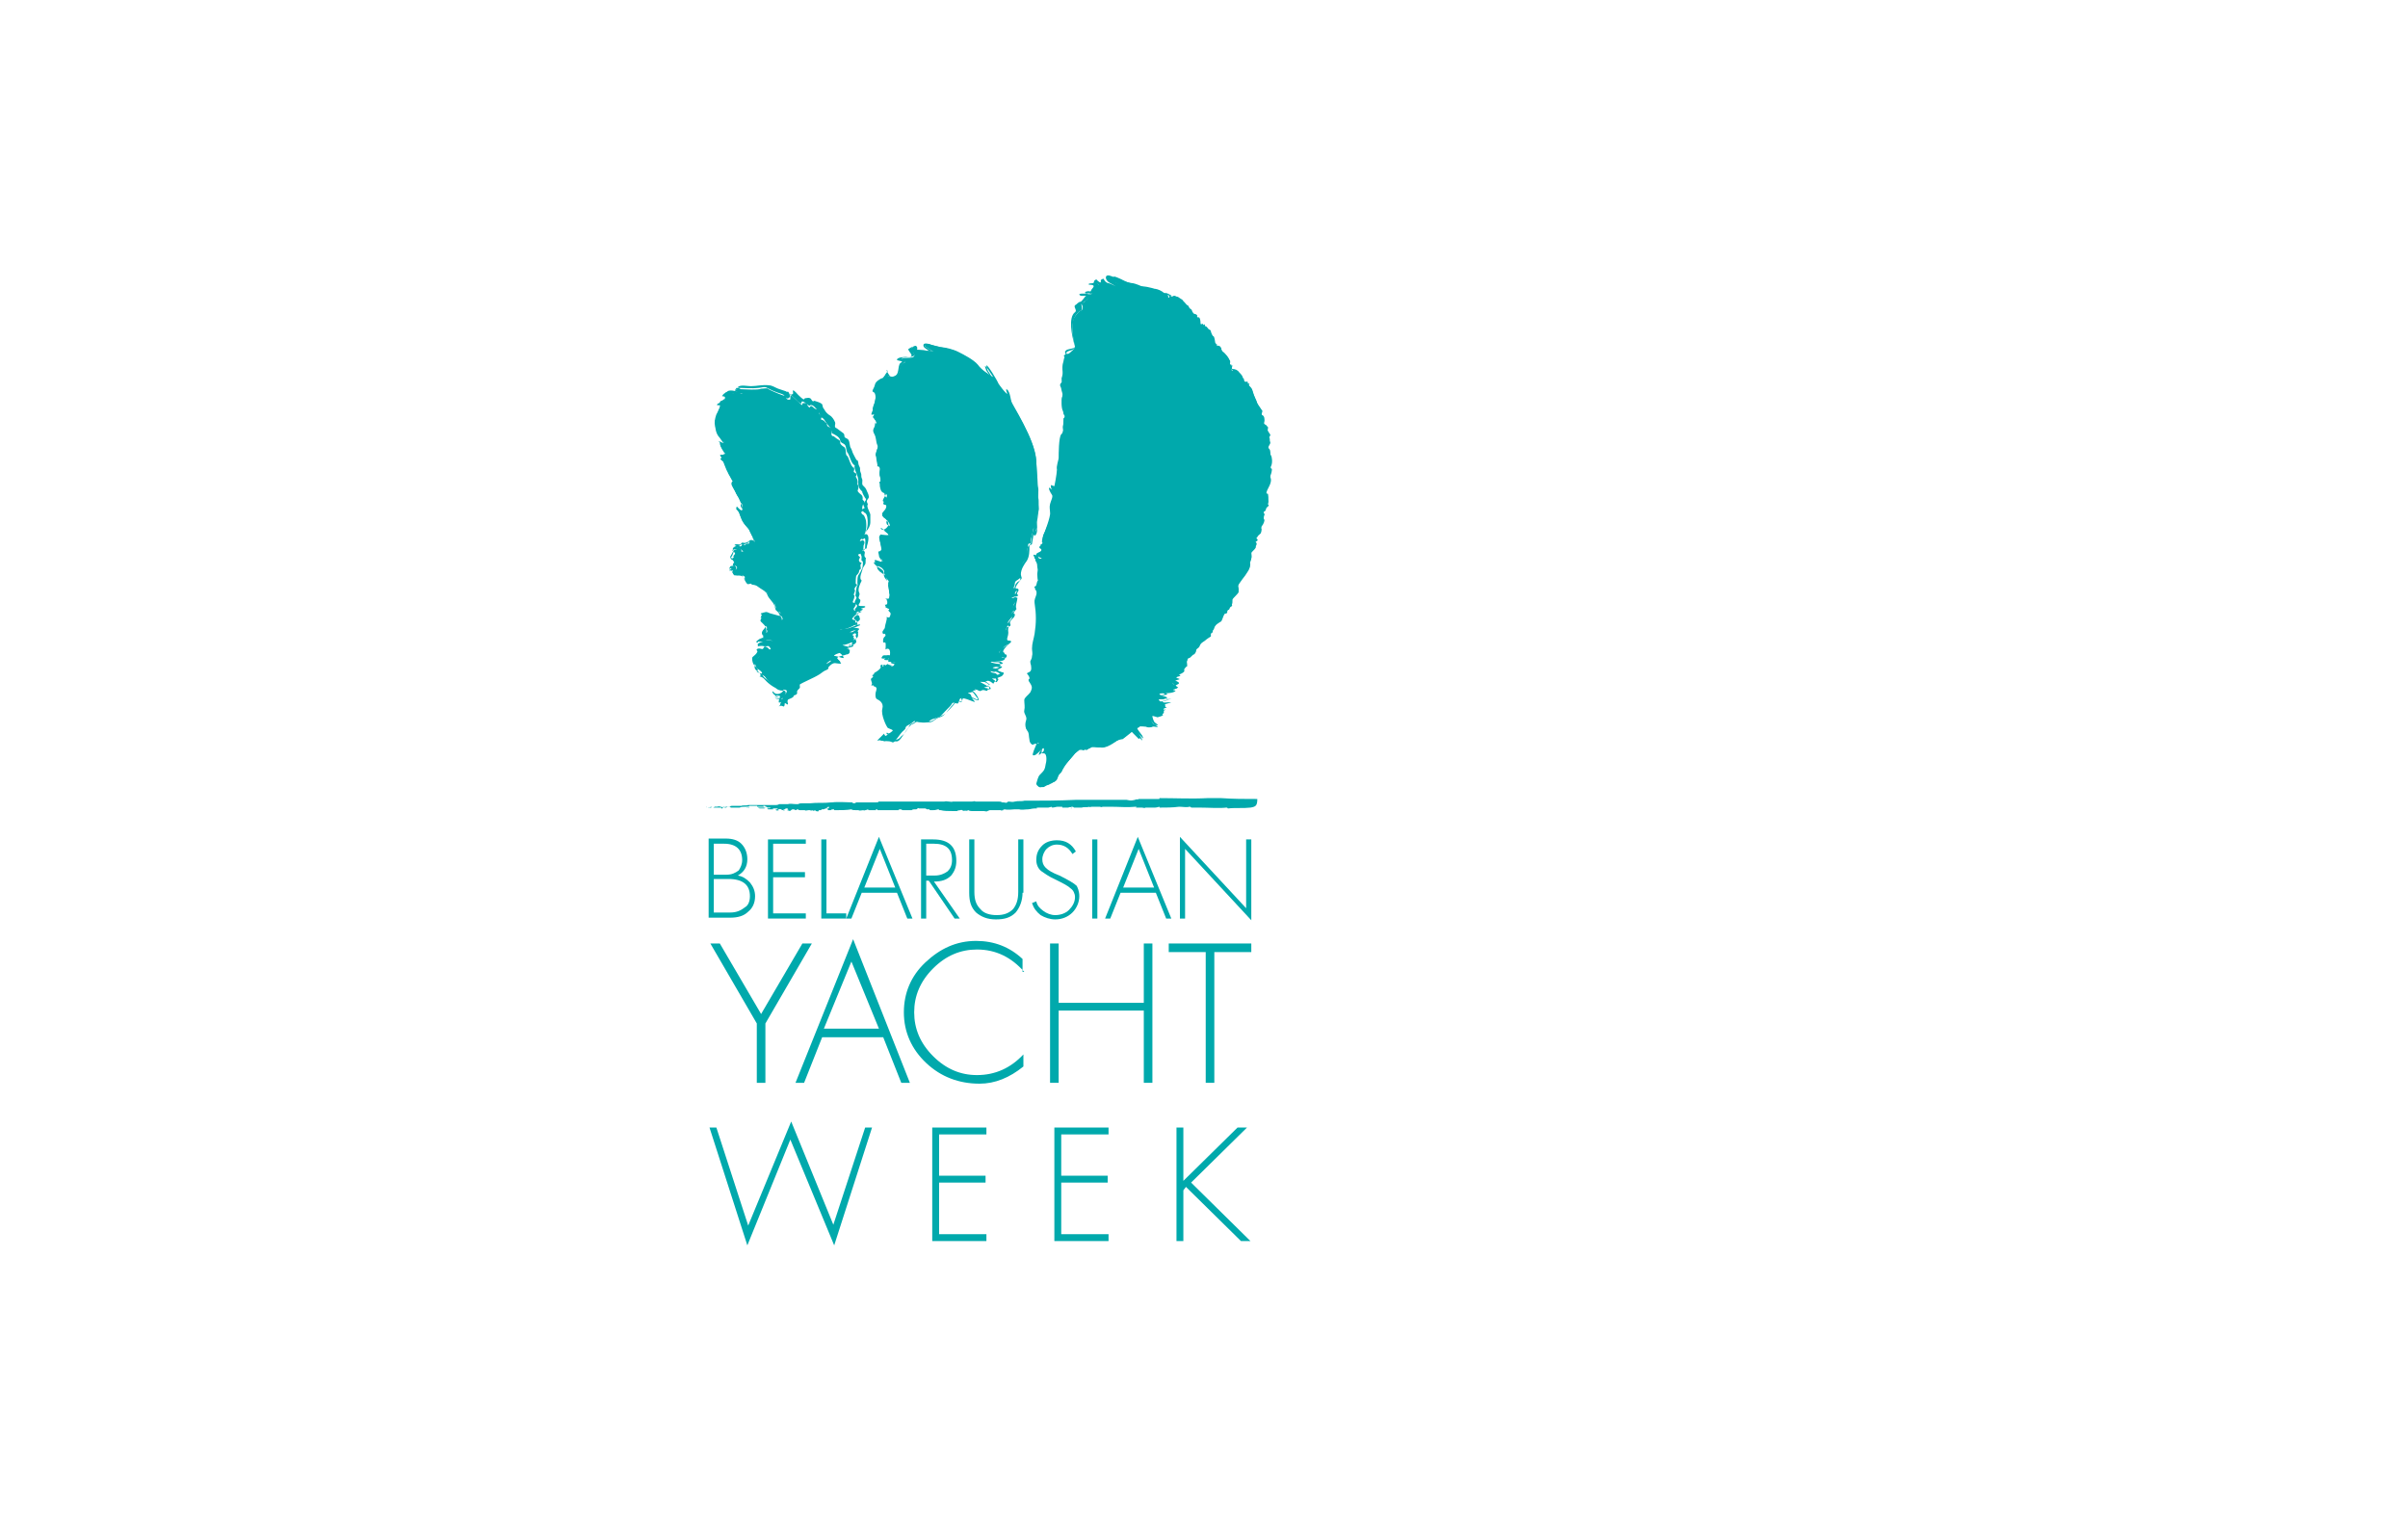 <?xml version="1.0" encoding="utf-8"?>
<!-- Generator: Adobe Illustrator 23.0.3, SVG Export Plug-In . SVG Version: 6.00 Build 0)  -->
<svg version="1.1" id="Слой_1" xmlns="http://www.w3.org/2000/svg" xmlns:xlink="http://www.w3.org/1999/xlink" x="0px" y="0px"
	 viewBox="0 0 280 176.9" style="enable-background:new 0 0 280 176.9;" xml:space="preserve">
<style type="text/css">
	.st0{fill:#1D384D;}
	.st1{fill:#FD2016;}
	.st2{fill:#005547;}
	.st3{fill:#19171C;}
	.st4{fill:#070D77;}
	.st5{fill:#009981;}
	.st6{fill:#004B8D;}
	.st7{fill:#FF0000;}
	.st8{fill-rule:evenodd;clip-rule:evenodd;fill:#231F20;}
	.st9{fill-rule:evenodd;clip-rule:evenodd;fill:#FF0000;}
	.st10{fill-rule:evenodd;clip-rule:evenodd;fill:#FFCA05;}
	.st11{fill-rule:evenodd;clip-rule:evenodd;fill:#FFFFFF;}
	.st12{fill:#FFCA05;}
	.st13{fill:#231F20;}
	.st14{fill:#2AAAE1;}
	.st15{fill:#223C78;}
	.st16{fill:#8C9091;}
	.st17{fill:#009FE3;}
	.st18{fill:#E46018;}
	.st19{fill:#1D1E1C;}
	.st20{fill:#00AE8D;}
	.st21{fill:#FFFFFF;}
	.st22{fill:#474A4B;}
	.st23{fill:#2C9942;}
	.st24{clip-path:url(#SVGID_2_);fill:#2C9942;}
	.st25{fill-rule:evenodd;clip-rule:evenodd;fill:#E31E24;}
	.st26{fill-rule:evenodd;clip-rule:evenodd;fill:#2B2A29;}
	.st27{fill-rule:evenodd;clip-rule:evenodd;fill:#FEFEFE;}
	.st28{fill:#E31E24;}
	.st29{fill:#FEFEFE;}
	.st30{fill-rule:evenodd;clip-rule:evenodd;fill:#252322;}
	.st31{fill-rule:evenodd;clip-rule:evenodd;fill:#EBECEC;}
	.st32{fill:#2B2A29;}
	.st33{fill:#EC2226;}
	.st34{clip-path:url(#SVGID_4_);fill:url(#SVGID_5_);}
	.st35{fill:#485156;}
	.st36{fill:#B80613;}
	.st37{fill:#633380;}
	.st38{fill:#FFC200;}
	.st39{clip-path:url(#SVGID_7_);fill:#4E6679;}
	.st40{fill:#4E6679;}
	.st41{fill:#F8C07E;}
	.st42{fill-rule:evenodd;clip-rule:evenodd;fill:#003893;}
	.st43{fill-rule:evenodd;clip-rule:evenodd;fill:#004892;}
	.st44{fill-rule:evenodd;clip-rule:evenodd;fill:#1A1A18;}
	.st45{fill:#005EA7;}
	.st46{fill:#049F52;}
	.st47{fill:#3A3A3A;}
	.st48{clip-path:url(#SVGID_9_);fill:url(#SVGID_10_);}
	.st49{clip-path:url(#SVGID_12_);}
	.st50{clip-path:url(#SVGID_14_);}
	.st51{clip-path:url(#SVGID_18_);fill:url(#SVGID_19_);}
	.st52{clip-path:url(#SVGID_21_);}
	.st53{clip-path:url(#SVGID_23_);}
	.st54{clip-path:url(#SVGID_27_);fill:url(#SVGID_28_);}
	.st55{clip-path:url(#SVGID_30_);}
	.st56{clip-path:url(#SVGID_32_);}
	.st57{clip-path:url(#SVGID_36_);fill:url(#SVGID_37_);}
	.st58{fill-rule:evenodd;clip-rule:evenodd;fill:#626366;}
	.st59{fill-rule:evenodd;clip-rule:evenodd;fill:#009981;}
	.st60{fill:#93070A;}
	.st61{fill:url(#SVGID_38_);stroke:#383838;stroke-width:0.283;stroke-miterlimit:10;}
	.st62{fill:#FFFFFF;stroke:#383838;stroke-width:0.283;stroke-miterlimit:10;}
	.st63{fill:none;stroke:#009EE2;stroke-width:5.942277e-02;stroke-miterlimit:10;}
	.st64{fill:#00FFF8;}
	.st65{fill:#2C89F8;}
	.st66{fill:#221E20;}
	.st67{fill:#00A9AC;}
</style>
<g>
	<path class="st67" d="M87.8,104.2c0,0.8-0.3,1.4-0.8,1.8c-0.5,0.5-1.2,0.7-2.1,0.7h-2.5v-9.2h2c0.8,0,1.4,0.2,1.8,0.6
		c0.4,0.4,0.7,1,0.7,1.8c0,0.9-0.4,1.5-1.1,1.9c0.6,0.1,1,0.4,1.4,0.8C87.6,103.1,87.8,103.6,87.8,104.2 M86.3,100
		c0-1.2-0.7-1.9-2.1-1.9H83v3.6h1.5c0.6,0,1-0.2,1.4-0.5C86.1,100.9,86.3,100.5,86.3,100 M87.2,104.2c0-1.3-0.8-2-2.5-2H83v3.9h1.9
		c0.7,0,1.2-0.2,1.7-0.6C87,105.3,87.2,104.8,87.2,104.2"/>
	<polygon class="st67" points="93.7,106.8 89.3,106.8 89.3,97.6 93.7,97.6 93.7,98.1 89.9,98.1 89.9,101.4 93.6,101.4 93.6,102 
		89.9,102 89.9,106.2 93.7,106.2 	"/>
	<polygon class="st67" points="98.4,106.8 95.5,106.8 95.5,97.6 96.1,97.6 96.1,106.2 98.4,106.2 	"/>
	<path class="st67" d="M106.1,106.8l-0.6,0l-1.2-3h-4.1l-1.2,3l-0.6,0l3.8-9.5L106.1,106.8z M104.1,103.2l-1.8-4.5l-1.8,4.5H104.1z"
		/>
	<path class="st67" d="M111.6,106.8H111l-3-4.4h-0.3v4.4h-0.6v-9.2h1.4c1.8,0,2.7,0.8,2.7,2.5c0,0.7-0.2,1.2-0.6,1.7
		c-0.5,0.5-1.1,0.7-2,0.7L111.6,106.8z M110.7,100c0-1.3-0.7-1.9-2.1-1.9h-0.9v3.7h1c0.6,0,1.1-0.2,1.5-0.5
		C110.5,101,110.7,100.6,110.7,100"/>
	<path class="st67" d="M118.9,103.8c0,0.9-0.3,1.7-0.8,2.3c-0.6,0.6-1.3,0.8-2.3,0.8c-1,0-1.7-0.3-2.3-0.8c-0.6-0.6-0.8-1.3-0.8-2.3
		v-6.2h0.6v6.1c0,0.9,0.2,1.5,0.7,2c0.4,0.5,1.1,0.7,1.9,0.7c0.8,0,1.4-0.2,1.9-0.7c0.4-0.5,0.6-1.1,0.6-2v-6.1h0.6V103.8z"/>
	<path class="st67" d="M125.5,104.2c0,0.7-0.3,1.4-0.8,1.9s-1.2,0.8-2,0.8c-0.6,0-1.2-0.2-1.7-0.5c-0.5-0.4-0.8-0.8-1-1.4l0.5-0.2
		c0.1,0.5,0.4,0.8,0.8,1.1c0.4,0.3,0.9,0.5,1.4,0.5c0.6,0,1.2-0.2,1.6-0.6c0.4-0.4,0.7-0.9,0.7-1.5c0-0.4-0.2-0.8-0.5-1
		c-0.3-0.3-0.9-0.6-1.7-1c-0.9-0.4-1.4-0.8-1.7-1c-0.4-0.3-0.6-0.8-0.6-1.3c0-0.7,0.2-1.2,0.7-1.7c0.4-0.4,1-0.6,1.7-0.6
		c1,0,1.7,0.4,2.2,1.3l-0.4,0.3c-0.4-0.7-1-1.1-1.8-1.1c-0.5,0-0.9,0.2-1.2,0.5c-0.3,0.3-0.5,0.8-0.5,1.2c0,0.4,0.1,0.7,0.4,1
		c0.3,0.3,0.8,0.6,1.6,0.9c1,0.5,1.7,0.9,2,1.2C125.3,103.2,125.5,103.6,125.5,104.2"/>
	<rect x="127" y="97.6" class="st67" width="0.6" height="9.2"/>
	<path class="st67" d="M136.2,106.8l-0.6,0l-1.2-3h-4.1l-1.2,3l-0.6,0l3.8-9.5L136.2,106.8z M134.2,103.2l-1.8-4.5l-1.8,4.5H134.2z"
		/>
	<polygon class="st67" points="145.5,107 137.8,98.7 137.8,106.8 137.2,106.8 137.2,97.3 144.9,105.6 144.9,97.6 145.5,97.6 	"/>
	<polygon class="st67" points="94.4,109.7 89,119 89,125.9 88,125.9 88,119 82.6,109.7 83.7,109.7 88.5,117.9 93.3,109.7 	"/>
	<path class="st67" d="M105.8,125.9l-1,0l-2.1-5.3h-7.1l-2.1,5.3l-1,0l6.7-16.7L105.8,125.9z M102.2,119.6l-3.2-7.8l-3.2,7.8H102.2z
		"/>
	<path class="st67" d="M119.1,113c-1.5-1.7-3.3-2.6-5.5-2.6c-1.9,0-3.6,0.7-5.1,2.2c-1.5,1.5-2.2,3.2-2.2,5.1c0,1.9,0.7,3.6,2.2,5.1
		c1.5,1.5,3.2,2.2,5.1,2.2c2.1,0,3.9-0.8,5.4-2.4v1.4c-1.6,1.3-3.3,2-5.1,2c-2.4,0-4.5-0.8-6.2-2.4c-1.7-1.6-2.6-3.6-2.6-5.9
		c0-2.2,0.8-4.2,2.5-5.8c1.7-1.6,3.6-2.5,5.9-2.5c2.1,0,3.9,0.7,5.4,2.1V113z"/>
	<polygon class="st67" points="134,125.9 133,125.9 133,117.5 123.1,117.5 123.1,125.9 122.1,125.9 122.1,109.7 123.1,109.7 
		123.1,116.6 133,116.6 133,109.7 134,109.7 	"/>
	<polygon class="st67" points="145.5,110.7 141.2,110.7 141.2,125.9 140.2,125.9 140.2,110.7 135.9,110.7 135.9,109.7 145.5,109.7 	
		"/>
	<polygon class="st67" points="101.4,131.1 97,144.8 91.9,132.5 86.9,144.8 82.5,131.1 83.3,131.1 87,142.5 92,130.4 96.9,142.4 
		100.6,131.1 	"/>
	<polygon class="st67" points="114.7,144.3 108.4,144.3 108.4,131.1 114.7,131.1 114.7,131.9 109.2,131.9 109.2,136.7 114.6,136.7 
		114.6,137.5 109.2,137.5 109.2,143.5 114.7,143.5 	"/>
	<polygon class="st67" points="128.9,144.3 122.6,144.3 122.6,131.1 128.9,131.1 128.9,131.9 123.4,131.9 123.4,136.7 128.8,136.7 
		128.8,137.5 123.4,137.5 123.4,143.5 128.9,143.5 	"/>
	<polygon class="st67" points="145.4,144.3 144.3,144.3 137.9,138 137.6,138.4 137.6,144.3 136.8,144.3 136.8,131.1 137.6,131.1 
		137.6,137.3 143.9,131.1 145,131.1 138.5,137.5 	"/>
	<path class="st67" d="M87.8,63c0,0-0.7-1.3-0.7-1.4c0-0.1-0.7-0.7-0.9-1.3c-0.2-0.6-0.3-0.9-0.5-1c-0.2-0.1,0-0.4,0-0.4
		s0.5,0.6,0.6,0.4c0.1-0.2,0-0.7-0.1-0.9c-0.1-0.2-0.6-1-0.6-1l-0.5-1.2l0-0.2l0.2,0c0,0-0.3-0.5-0.5-0.8c-0.2-0.3-0.1-0.4-0.2-0.5
		c-0.1-0.1-0.2-0.5-0.4-0.8c-0.1-0.4-0.4-0.5-0.4-0.5s-0.1-0.2,0.1-0.1c0.2,0-0.3-0.4-0.1-0.4c0.2,0,0.6,0,0.5-0.2
		c-0.1-0.2-0.6-0.9-0.5-1c0.1-0.1-0.1-0.3-0.1-0.4c-0.1-0.1,0.5,0.4,0.5,0.2c0-0.2-0.6-0.7-0.7-0.9c-0.1-0.2-0.2-0.7-0.3-1
		c0-0.3-0.1-0.7,0-0.8c0.1-0.1,0.1-0.4,0.2-0.6c0.1-0.2,0.2-0.4,0.2-0.6c0.1-0.2,0.1-0.3,0.2-0.4c0.1-0.2-0.3-0.1-0.4-0.1
		c-0.1,0,0-0.2,0.4-0.3c0.4-0.1,0.5-0.3,0.5-0.4c0-0.1,0.1-0.3-0.1-0.4c-0.1,0-0.3,0.2-0.2,0c0.1-0.2,0.3-0.3,0.3-0.3
		c0.1-0.1,0.1-0.1,0.2-0.1c0.1,0,0.3,0.2,0.4,0.2c0.1,0,0.1,0,0.3,0c0.2,0,0.4,0,0.4,0c0.1,0,0.7,0,0.7,0c0-0.1-0.5-0.2-0.5-0.2
		s-0.5-0.2-0.3-0.3c0.2-0.1,1.4,0,1.9,0c0.4,0,0.9,0,1.1-0.1c0.1,0,0.8-0.1,0.8,0c0.1,0.1,0.8,0.4,0.8,0.4s0.9,0.4,1.1,0.4
		c0.2-0.1,0.2,0.3,0.3,0.4c0.1,0.1,0.4,0.1,0.4,0c0-0.2,0-0.4,0-0.4s-0.1-0.3,0.8,0.6c0.9,0.9,0.5,0.3,0.6,0.3c0.1,0,0.4-0.1,0.5,0
		c0.1,0.1,0.1,0.3,0.2,0.4c0.1,0,0.2,0.2,0.2,0c0.1-0.2,0.3,0,0.4,0.1c0.1,0.1,0.3,0.2,0.4,0.2c0.1,0,0.3,0.1,0.2,0.3
		c0,0.2,0.2,0.4,0.3,0.5c0.1,0.1-0.1,0.3,0,0.4c0.1,0,0.3,0.1,0.4,0.2c0,0.1,0.1,0.1,0.2,0.2c0.1,0.1,0,0.3,0.2,0.4
		c0.2,0.1,0.4,0.2,0.4,0.4c0,0.2-0.1,0.6,0.1,0.7c0.2,0,0.2,0.1,0.5,0.3c0.3,0.2,0.4,0.2,0.4,0.4c0,0.2,0,0.2,0.2,0.4
		c0.2,0.2,0.3,0.1,0.4,0.4c0.1,0.3,0,0.7,0.2,0.8c0.2,0.2,0.2,0.5,0.5,1.1c0.4,0.6,0.2,0,0.3,0.3c0.1,0.3-0.1,0.4,0,0.5
		c0.1,0.1,0.3,0.1,0.3,0.3c0,0.2-0.2,0.1,0,0.4c0.2,0.3,0.1,0.6,0.1,0.7c0,0.1,0.1,0,0.1,0.3c0.1,0.3-0.2,0.4,0,0.6
		c0.2,0.3,0.6,0.3,0.5,0.9l0.2,0.2c0,0,0-0.1,0,0.2c0,0.2-0.2,0.2-0.2,0.3c0,0.1-0.1,0.3,0,0.4c0.1,0.1,0.1,0.2,0.1,0.2
		s-0.4,0.1-0.2,0.3c0.1,0.2,0.2,0.1,0.3,0.3c0.1,0.2,0.2,0.5,0.2,0.6c0,0.1,0.2,1.2-0.4,1.9c-0.7,0.7,0,0.3,0,0.3s0.3,0.1,0.2,0.4
		c-0.1,0.3-0.1,0.2-0.1,0.5c0,0.3-0.2,0.4-0.2,0.6c0,0.1-0.4,0.1-0.4,0.2c0,0.2,0.2,0.2,0.2,0.3c0,0.1-0.2,0.3-0.1,0.4
		c0,0.1,0.1,0.2,0.2,0.2c0.1,0,0.1,0.1,0,0.2c-0.1,0.1,0,0.4,0,0.5c0,0.1-0.2,0.1-0.2,0.3c0,0.2-0.2,0.4-0.3,0.5
		c-0.1,0.1-0.1,0.7-0.1,0.9c0,0.2,0.3,0.1,0.1,0.3c-0.2,0.2-0.3,0.4-0.2,0.5c0.1,0.1-0.2,0.5-0.1,0.6c0.1,0.1,0.1,0,0,0.4
		c-0.1,0.3-0.3,0.5,0.1,0.5c0.3,0,0,0.5-0.1,0.6c-0.1,0.1,0,0.3,0.1,0.3c0.1,0,0.3,0,0.3,0s0.6-0.1,0.3,0c-0.3,0.1-0.5,0.3-0.5,0.3
		l0.3,0l-0.2,0.1c0,0-0.6,0.5-0.5,0.6c0.1,0.1,0.4,0.1,0.4,0.2c-0.1,0.1,0,0.3,0.1,0.3c0.1,0-0.8,0.6-1.7,0.7c-0.9,0.1,1.3,0,1.4,0
		c0.1,0,0.3-0.1,0.3-0.1s-0.7,0.4-0.8,0.4c-0.1,0,0.8,0,0.6,0.1c-0.1,0.1-0.4,0.2-0.2,0.3c0.2,0.1,0,0.2,0,0.2l0.1,0.1
		c0,0,0.1,0-0.1,0.3c-0.2,0.3-1,0.5-1.2,0.5c-0.2,0,0.6,0.2,0.6,0.2s-0.1,0.3-0.3,0.3c-0.2,0,0.5-0.2,0.4,0
		c-0.1,0.2-0.4,0.2-0.7,0.3c-0.3,0.1-1.1,0.3-1,0.5c0.1,0.1,0.8,0.6,0.7,0.7c-0.1,0.1-0.7-0.5-1.3-0.1c-0.6,0.4-0.1,0.5-0.3,0.5
		c-0.2,0.1-0.6,0.2-0.8,0.4c-0.2,0.2-1.9,0.9-2.4,1.3C93,79.4,93,79.5,93,79.7c0,0.3,0.1,0.2-0.2,0.5c-0.3,0.3,0.1,0.4-0.3,0.6
		c-0.4,0.1-0.9,0.3-0.9,0.6c-0.1,0.3,0.1,0.4,0,0.5c-0.1,0.1-0.3-0.4-0.7,0c-0.4,0.4,0-0.5,0.1-0.7c0.1-0.2-0.8,0.2-0.9-0.5
		c0,0,0.5,1,1.3-0.1c0,0,0.3-0.4-0.2-0.4c-0.5,0-1.9-0.9-2.1-1.3c-0.2-0.4-0.5-0.4-0.7-0.5c-0.2-0.1,0.3,0,0.2-0.2
		c-0.1-0.2-0.6-0.5-0.6-0.5s-0.3-0.5-0.2-0.9c0.2-0.3,0.6-0.4,0.5-0.7c-0.1-0.2-0.1-0.4,0.4-0.3c0.5,0.1,0.3-0.1,0.4-0.2
		c0-0.1,0.4-0.1,0.5-0.1c0.1,0-0.2-0.5-0.4-0.4c-0.2,0.1-0.2-0.1-0.3-0.1c-0.1-0.1-0.6-0.1-0.7,0.1c0,0.1-0.7-0.5,1.6-0.6
		c0,0-0.6-0.2-0.8-0.1c-0.2,0.1-0.3-0.5-0.2-0.7c0.1-0.2,0.5,0,0.4-0.4C89,73,89.4,73.2,89,72.7c-0.3-0.5-0.7-0.5-0.5-0.7
		c0.2-0.2,0-0.3,0-0.3s0.4,0,0.4-0.1c0-0.1,2.1,0.7,2.1,0.4c0-0.3-0.2-0.4-0.4-0.6c-0.2-0.2,0.2-0.1,0.2-0.1s-0.3-0.3-0.5-0.3
		c-0.2,0,0.1-0.6-0.5-1.2c-0.6-0.6-0.5-0.9-0.7-1C88.9,68.7,88.3,68,88,68l-0.3,0c0,0-0.2-0.1-0.3-0.2c0-0.1-0.2,0.1-0.2,0.1
		s-0.7-0.2-0.6-0.7c0.1-0.4-0.8-0.3-0.9-0.3c-0.1,0-0.7-0.2-0.5-0.5c0.2-0.4-0.2-0.2-0.3-0.1c0,0.1,0-0.2,0.2-0.2
		c0.2,0,0.6,0.3,0.6-0.1c0-0.3-0.5-0.2-0.5-0.2s0-0.2,0.1-0.3c0.1-0.1,0.1,0,0-0.3C85.4,65.1,84.8,65,85,65c0.1-0.1,0.2,0,0.3-0.2
		c0.1-0.2-0.2,0,0.1-0.3c0.2-0.3-0.1-0.3-0.1-0.3s-0.1-0.3,0.3-0.3c0.3,0,1.1,0.5,0.7,0.1c-0.3-0.3-0.8-0.4-0.8-0.4s0-0.2,0.4-0.1
		c0.4,0.1,0.3-0.1,0.4-0.2c0.1-0.1,0.3,0.2,0.4,0c0.1-0.1,0.4-0.1,0.4-0.1S87.1,62.6,87.8,63"/>
	<path class="st67" d="M87.8,63c-0.3-0.6-0.5-1.3-1-1.8c-0.4-0.4-0.6-0.9-0.8-1.4c0-0.1-0.1-0.3-0.2-0.4c-0.2-0.4-0.2-0.6-0.1-0.4
		c0.1,0.1,0.2,0.2,0.3,0.3c0,0,0.1,0.1,0.2,0.1c0.5,0-0.3-1.4-0.3-1.5c-0.2-0.3-0.3-0.6-0.5-0.9c-0.1-0.2-0.6-0.9-0.2-0.9
		c0,0,0.1,0,0-0.1c-0.3-0.6-0.7-1.2-0.9-1.8c-0.1-0.2-0.1-0.5-0.3-0.6c-0.1-0.1-0.3-0.2-0.1-0.3c0,0,0,0,0-0.1
		c0-0.1-0.3-0.3-0.1-0.3c0.1,0,0.3,0,0.4-0.1c0.1-0.1-0.1-0.4-0.2-0.5c-0.1-0.2-0.3-0.5-0.3-0.8c0-0.1-0.3-0.3-0.1-0.2
		c0.1,0.1,0.3,0.3,0.5,0.2c0,0,0,0,0,0c-0.1-0.2-0.3-0.4-0.4-0.6c-0.5-0.5-0.5-1.1-0.6-1.7c0-0.3,0.1-0.9,0.3-1.2
		c0.1-0.3,0.4-0.6,0.3-0.9c0,0,0,0,0,0c0,0-0.1,0-0.1,0c-0.5,0,0.3-0.3,0.4-0.3c0.1,0,0.3-0.2,0.3-0.2c0-0.1,0.1-0.5-0.1-0.5
		c-0.3,0-0.1-0.1,0.1-0.3c0,0,0.8,0.1,0.9,0c0.3,0,0.9,0.1,1.1-0.1c0,0,0,0,0-0.1c-0.2-0.2-1.3-0.5-0.4-0.5c0.8,0,1.5,0.1,2.3,0
		c0.3,0,0.7-0.2,1,0c0.2,0.1,0.4,0.2,0.6,0.3c0.2,0.1,0.3,0.1,0.5,0.2c0.2,0.1,0.8,0.2,0.9,0.4c0.2,0.2,0.3,0.5,0.6,0.2
		c0.1-0.1,0-0.4,0-0.5c0,0.1,0.6,0.6,0.7,0.7c0,0,0.5,0.6,0.7,0.5c0,0,0-0.1,0-0.1c0-0.4,0.8,0.3,0.9,0.4c0,0,0,0,0,0
		c0.4-0.5,1.3,0.9,1.3,1.3c0,0,0,0,0,0c0.4,0.1,0.5,0.4,0.7,0.7c0.3,0.4,0.5,0.5,0.6,1c0,0.1,0,0.2,0.1,0.2c0.4,0.2,0.8,0.4,0.9,0.8
		c0,0.2,0.2,0.3,0.4,0.4c0.4,0.2,0.2,0.8,0.5,1.1c0.2,0.3,0.4,1.3,0.8,1.4c0,0,0,0,0,0c-0.2,0.4,0.5,1.3,0.4,1.9
		c0,0.2,0,0.6,0.1,0.7c0.1,0.2,0.2,0.3,0.4,0.5c-0.2-0.2,0.3,0.8,0.4,0.8c0,0,0.1,0,0.1,0c0,0,0,0,0,0c0,0-0.1,0-0.1,0
		c0,0.3-0.3,0.4-0.3,0.7c0,0.2,0.2,0.3,0.1,0.4c-0.1,0-0.2,0.1-0.2,0.2c0,0.1,0.1,0.2,0.2,0.3c0.4,0.1,0.4,0.9,0.4,1.2
		c0,0.6-0.2,1.1-0.6,1.6c-0.1,0.1-0.2,0.2-0.1,0.3c0,0,0,0,0,0c0.1,0,0.2,0,0.3-0.1c0.2-0.1,0.1,0.7,0.1,0.9c0,0.6-0.2,0.4-0.5,0.7
		c-0.1,0.1,0,0.2,0,0.3c0.2,0.3,0,0.5,0.1,0.7c0,0,0.2,0.1,0.1,0.1c0.1,0,0,0.5,0,0.6c0,0.2-0.4,0.9-0.5,1c-0.1,0.2-0.1,0.6-0.1,0.8
		c0,0.2,0,0.3,0.1,0.3c-0.2-0.1-0.3,1-0.3,1.1c-0.1,0.2,0.1,0.3,0.1,0.4c0,0.1-0.3,0.5-0.2,0.6c0.1,0.2,0.4,0.2,0.2,0.5
		c0,0-0.2,0.2-0.2,0.3c0.1,0.2,0.2,0.2,0.4,0.2c0.1,0,0.2,0,0.4,0c0.1,0-0.4,0.2-0.5,0.2c0,0,0,0.1,0,0.1c0.2,0,0.3-0.1,0.1,0
		c-0.1,0.1-0.3,0.2-0.4,0.3c-0.2,0.2-0.1,0.3,0.1,0.4c0.2,0.1,0.1,0.3,0.2,0.4c0.1,0.2-0.9,0.5-0.9,0.5c-0.2,0.1-0.9,0.1-1,0.2
		c0,0,0,0,0,0.1c0.4,0.1,0.9,0,1.3,0c0.2,0,0.3,0,0.5-0.1c0.3-0.1,0.1,0,0,0c-0.2,0.1-0.3,0.2-0.5,0.3c0,0,0,0.1,0,0.1
		c0.2,0,0.6,0,0.4,0.3c0,0,0,0,0,0.1c0.1,0.1,0.1,0.1,0,0.3c0,0,0,0,0,0.1c0.4,0.5-0.9,0.8-1.2,0.9c0,0,0,0.1,0,0.1
		c0.2,0.1,0.4,0.1,0.6,0.2c-0.1-0.1-0.1,0-0.1,0.2c0,0.2-0.2,0.3-0.4,0.3c-0.2,0.1-0.4,0.1-0.7,0.2c-0.6,0.2-0.3,0.3,0,0.7
		c0.4,0.3-0.5,0.1-0.6,0.1c-0.3,0-0.5,0.2-0.7,0.4c-0.2,0.2,0.1,0.2-0.3,0.4c-0.3,0.1-0.5,0.3-0.8,0.5c-0.8,0.5-1.7,0.8-2.5,1.3
		c-0.1,0.1-0.2,0.2-0.2,0.3c0,0.3-0.3,0.6-0.3,0.9c0,0.3-0.9,0.4-1,0.7c-0.1,0.2,0,0.7-0.3,0.5c-0.2-0.1-0.4,0-0.5,0.1
		C90.8,82,91,81.3,91,81.3c0,0,0,0,0,0c-0.2-0.1-0.5,0-0.7-0.1c-0.2-0.1-0.4-0.4-0.2-0.2c0,0.1,0.1,0.1,0.1,0.2
		c0.5,0.3,0.8,0,1.1-0.4c0.1-0.2,0.1-0.4-0.1-0.5c0,0-0.3,0-0.2,0c-0.3,0-0.6-0.1-0.8-0.3c-0.4-0.2-0.8-0.5-1.1-0.8
		c-0.2-0.2-0.3-0.4-0.6-0.5c-0.3-0.1-0.2,0-0.1-0.1c0.2-0.2-0.3-0.6-0.5-0.7c-0.5-0.4,0.3-1.8,0.9-1.8c0.1,0,0.2,0,0.2-0.1
		c0.1-0.2,0.2-0.3,0.5-0.3c0,0,0,0,0,0c0-0.4-0.6-0.6-0.9-0.6c-0.1,0-0.4,0-0.5,0.1c0.2-0.5,1.1-0.5,1.6-0.6c0,0,0.1-0.1,0-0.1
		c-0.2-0.1-0.3-0.1-0.5-0.1c-0.4,0-0.7-0.5-0.2-0.7c0.2-0.1,0.1-0.4,0.1-0.5c0-0.4-0.4-0.7-0.6-0.9c-0.2-0.2,0.1-0.3,0-0.4
		c-0.1-0.2-0.2-0.1,0-0.1c0.3,0,0.3-0.2,0.5-0.1c0.5,0.1,1,0.3,1.5,0.4c0.1,0,0.4,0.1,0.4,0c0-0.1,0-0.1,0-0.2
		c0-0.1-0.4-0.5-0.2-0.4c0,0,0.1,0,0-0.1c-0.3-0.3-0.5-0.4-0.6-0.8c-0.1-0.6-0.7-0.9-0.9-1.5c-0.1-0.3-0.5-0.5-0.8-0.7
		c-0.3-0.2-0.5-0.4-0.8-0.4c-0.3,0-0.3-0.3-0.5-0.1c-0.3,0.2-0.5-0.6-0.7-0.8c-0.1-0.2-0.5-0.2-0.6-0.2c-0.2,0-0.3,0-0.4,0
		c-0.2-0.1-0.2-0.5-0.3-0.7c0,0,0,0,0,0c-0.1,0-0.2,0-0.3,0.1c-0.1,0.1,0.6,0,0.8-0.1c0,0,0,0,0,0c0.1-0.3-0.1-0.4-0.4-0.4
		c0.6-0.1-0.1-0.9-0.3-0.9c0.2-0.1,0.4-0.6,0.4-0.8c0-0.1-0.1-0.1-0.2-0.1c0,0,0.3-0.2,0.5-0.1c0.2,0.1,0.3,0.2,0.5,0.2
		c0,0,0,0,0.1,0c0.2-0.6-1.8-0.6-0.3-0.6c0.1,0,0.3-0.3,0.4-0.2c0.2,0.1,0.3-0.1,0.6-0.1c0,0,0,0,0,0C87.1,62.9,87.3,62.9,87.8,63
		C87.8,63.1,87.8,63,87.8,63c-0.2-0.2-0.5-0.3-0.7-0.1c-0.1,0.1-0.4,0.3-0.7,0.2c-0.2-0.1-0.2,0.3-0.5,0.2c-0.1,0-0.4-0.1-0.5,0.1
		c0,0,0,0,0,0c0.2,0,1.1,0.6,0.7,0.4c-0.2-0.1-0.4-0.2-0.6-0.2c-0.2,0-0.3,0.1-0.3,0.3c0,0,0,0,0,0c0.3,0-0.4,0.9-0.3,0.9
		c0,0,0,0,0,0c0.1,0.1,0.8,0.3,0.5,0.5c-0.1,0.1-0.1,0.2-0.1,0.3c0,0,0,0.1,0,0c0,0,0.4,0.3,0,0.2c-0.1,0-0.1,0-0.2,0
		c-0.2,0-0.2,0.1-0.3,0.3c0,0,0,0.1,0.1,0c0.3-0.2,0.1,0.3,0.2,0.3c0.1,0.1,0.3,0.3,0.5,0.3c0.6-0.1,0.7,0.1,0.9,0.6
		c0.1,0.2,0.4,0.3,0.6,0.4c0,0,0,0,0,0c0.1-0.1,1.1,0.2,1,0.2c0.4,0.3,0.9,0.7,1.2,1.1c0.2,0.5,0.6,0.7,0.8,1.2c0,0.1,0,0.4,0.1,0.5
		c0,0,1,0.7,0.5,0.3c0,0-0.1-0.1-0.2,0c0,0,0,0,0,0c0.1,0.3,0.7,0.7,0.1,0.6c-0.4-0.1-0.7-0.2-1.1-0.3c-0.2-0.1-0.4-0.2-0.6-0.1
		c-0.1,0-0.3,0.1-0.4,0.1c0,0-0.1,0.1,0,0.1c0.2,0.1-0.1,0.3,0,0.4c0.2,0.2,0.8,0.7,0.6,0.9c0,0-0.1,0.1-0.1,0.1
		c0.1,0.3-0.8,0.6-0.2,1.2c0.2,0.1,0.6,0.1,0.9,0.1c-0.4-0.1-1,0-1.4,0.2c-0.1,0.1-0.5,0.3-0.3,0.4c0,0,0.1,0.1,0.1,0
		c0.1-0.1-0.2-0.1,0.3-0.1c0.3,0,0.3,0.1,0.5,0.2c0,0,0.8,0.3,0.3,0.3c-0.1,0-0.2,0-0.3,0.1c0,0-0.1,0-0.1,0.1
		c-0.1,0.3-0.3,0.1-0.5,0.1c-0.1,0-0.2,0-0.3,0.1c-0.1,0.2,0.2,0.1,0,0.4c-0.1,0.2-0.3,0.3-0.5,0.5c-0.1,0.2,0,0.6,0.1,0.8
		c0.1,0.2,0.8,0.7,0.4,0.8c0,0,0,0,0,0.1c0.1,0.1,0.1,0,0.2,0.1c0.3,0.1,0.4,0.2,0.6,0.5c0.3,0.3,0.6,0.5,0.9,0.7
		c0.3,0.2,0.7,0.4,1.1,0.5c0.9,0.2-0.4,1.3-0.9,0.5c0,0-0.1,0-0.1,0c0.1,0.4,0.4,0.5,0.8,0.5c0.3,0-0.2,0.6,0,0.8c0,0,0,0,0,0
		c0.3-0.1,0.5-0.2,0.8-0.1c0,0,0,0,0,0c0.2-0.3-0.4-0.4,0.3-0.9c0.1,0,0.7-0.2,0.7-0.4c0.1-0.3,0.4-1.3,0.7-1.5
		c1.1-0.7,2.4-1.2,3.5-1.9c0,0,0,0,0,0c-0.1-1.2,1.2-0.3,1.5-0.4c0,0,0,0,0,0c0-0.2-0.3-0.5-0.5-0.6c-0.3-0.3,1.2-0.6,1.5-0.7
		c0.4-0.2-0.2-0.3-0.4-0.2c0,0,0,0.1,0,0.1c0.2,0,0.3-0.2,0.4-0.3c0,0,0-0.1,0-0.1c-0.2,0-0.5-0.1-0.5-0.1c0.4,0,0.7-0.2,1-0.4
		c0.3-0.2,0.1-0.5,0.2-0.7c0,0,0,0,0,0c-0.2-0.2,0.1-0.2,0.1-0.4c0,0,0,0,0,0c-0.2-0.1-0.5-0.1-0.7-0.1c0.2,0,0.5-0.2,0.8-0.3
		c0,0,0-0.1,0-0.1c-0.6,0.1-1.2,0.1-1.9,0.1c0.4,0,1.7-0.2,1.9-0.7c0,0,0,0,0,0c0,0-0.1-0.4-0.1-0.4c-0.6-0.2,0.2-0.6,0.4-0.7
		c0,0,0-0.1,0-0.1c-0.5,0,0.1-0.1,0.3-0.2c0,0,0-0.1,0-0.1c-0.2-0.1-1,0.1-0.7-0.3c0.1-0.1,0.2-0.4,0.1-0.5
		c-0.4-0.2,0.1-0.5-0.1-0.8c-0.2-0.4,0.1-1,0.3-1.4c0,0,0,0,0,0c-0.4-0.3,0.1-1.1,0.1-1.4c0.1-0.2,0.2-0.3,0.3-0.5
		c0.1-0.1,0-0.6,0.1-0.7c0,0,0,0,0,0c-0.4-0.3,0-0.6-0.2-0.8c-0.3-0.3,0.1-0.3,0.2-0.3c0.1,0,0.1-0.3,0.1-0.3
		c0.1-0.3,0.4-1.3-0.1-1.4c-0.2,0-0.6,0.4,0-0.3c0.3-0.3,0.5-0.7,0.5-1.1c0-0.3,0-0.6,0-0.9c0-0.1-0.5-1-0.3-1.1c0,0,0,0,0-0.1
		c-0.2-0.4-0.1-0.4,0.1-0.7c0.1-0.2-0.1-0.6-0.2-0.8c-0.1-0.3-0.2-0.4-0.4-0.6c-0.3-0.2,0-0.6-0.2-0.9c-0.1-0.2,0-0.4-0.1-0.6
		c-0.1-0.2-0.1-0.4-0.1-0.6c-0.1-0.2-0.2-0.4-0.2-0.6c0-0.1-0.1-0.3-0.1-0.3c0,0,0,0-0.1,0c0,0-0.5-0.9-0.5-1c0-0.1-0.1-0.2-0.1-0.3
		c-0.3-0.3-0.1-1-0.5-1.2c-0.5-0.2-0.2-0.3-0.4-0.6c-0.1-0.1-0.3-0.2-0.4-0.3c-0.1-0.1-0.3-0.2-0.4-0.3c-0.4-0.1-0.1-0.5-0.2-0.7
		c-0.1-0.3-0.4-0.7-0.6-0.8c-0.2-0.1-0.5-0.4-0.6-0.6c-0.1-0.2,0,0-0.2-0.3c0,0-0.1-0.4-0.1-0.4c-0.2-0.2-0.6-0.3-0.9-0.4
		c0,0,0,0,0,0c-0.3,0.2-0.3-0.2-0.5-0.3c-0.2-0.1-0.4,0-0.6,0c0,0,0,0-0.1,0.1c0,0.2-0.6-0.4-0.7-0.5c0,0-0.5-0.6-0.6-0.5
		c0,0,0,0,0,0.1c0,0,0,0.1,0,0.1c0.1,0.2-0.1,0.3-0.4,0.3c0-0.1-0.1-0.2-0.1-0.3c0-0.1-0.3,0-0.3-0.1c-0.3-0.1-0.6-0.2-0.9-0.3
		c-0.3-0.1-0.7-0.4-1.1-0.4c-0.7-0.1-1.4,0.1-2.1,0.1c-0.4,0-1.2-0.2-1.5,0.1c0,0,0,0,0,0c0.1,0.1,0.2,0.2,0.4,0.3
		c0.6,0.1-0.2,0.2-0.4,0.2c-0.5,0-1.2-0.4-1.5,0.4c0,0,0,0.1,0.1,0c0.6-0.2-0.2,0.6-0.5,0.7c-0.1,0-0.2,0.1-0.2,0.2c0,0,0,0,0,0
		c0,0,0,0.1,0.1,0.1c0.4,0,0.2,0.5,0.1,0.7c-0.2,0.5-0.4,0.9-0.3,1.4c0.1,0.5,0.1,1.1,0.4,1.5c0.1,0.2,0.3,0.3,0.5,0.5
		c0.3,0.3-0.3,0-0.3,0c0,0-0.1,0-0.1,0c0,0.2,0.1,0.5,0.2,0.7c0.1,0.2,0.3,0.4,0.4,0.7c0.1,0.2-0.4,0.2-0.5,0.3c0,0,0,0,0,0
		c0.1,0.1,0.3,0.3,0.1,0.3c0,0,0,0,0,0c0,0,0,0.1,0,0.2c0.3,0.3,0.4,0.6,0.6,1c0.1,0.3,0.3,0.6,0.5,0.9c0.1,0.2,0.5,0.6,0.2,0.6
		c0,0,0,0,0,0c0,0.5,0.3,1,0.5,1.4c0.1,0.3,0.3,0.6,0.5,0.8c0.2,0.3,0.2,0.5,0.3,0.8c0,0.4-0.6-0.2-0.6-0.2c0,0-0.1,0-0.1,0
		c-0.1,0.2-0.1,0.4,0,0.5c0.4,0.4,0.4,1.1,0.8,1.6c0.3,0.4,0.5,0.6,0.7,1C87.4,62.3,87.5,62.7,87.8,63C87.7,63.1,87.8,63.1,87.8,63"
		/>
	<path class="st67" d="M103.8,43.8c0,0,0.8-0.2,0.8-0.7c0-0.5,0.2-0.8,0.5-0.9c0.3-0.1,0.2-0.4-0.3-0.3c-0.5,0.1-0.2-0.3,0.9-0.3
		c1.1,0,0.4-0.7,0.4-0.7s-0.4-0.3-0.2-0.4c0.2,0,0.5-0.5,0.7-0.2c0.2,0.3-0.2,0.4,0.3,0.4c0.5,0.1,1.6,0.1,1.7,0.2
		c0.1,0.1-1-0.6-1-0.6s-0.2-0.4,0.4-0.3c0.6,0.2,1.5,0.4,1.7,0.4c0.2,0,1.1,0.2,1.7,0.5c0.6,0.3,1.8,0.9,2.3,1.5
		c0.5,0.7,1.4,1.2,1.7,1.4c0.3,0.2-0.8-1.1-0.7-1.3c0.1-0.2,1.3,1.8,1.4,2.1c0.2,0.3,0.8,1.1,1,1.2c0.2,0-0.2-0.9,0-0.5
		c0.2,0.3,0.2,0.8,0.4,1.2c0.1,0.4,2.9,4.6,3,7.1c0.1,2.5,0.1,2.9,0.2,3.1c0.1,0.2,0,0.8,0,1.1c0.1,0.3,0.1,0.5,0,1.2
		c0,0.6-0.2,1.5-0.2,1.7c0,0.2,0.1,0.7-0.1,1.2c-0.3,0.5-0.2-0.7-0.2-0.6c0,0.1-0.2,0.9-0.3,1.3c-0.1,0.4,0.1,0.5-0.2,0.6
		c-0.2,0.1-0.1-0.1-0.2,0.5c-0.2,0.5,0.1,0.7-0.1,1.1c-0.2,0.4-0.5,0.6-0.5,0.8c0,0.2-0.3,0.7-0.3,0.9c0,0.2-0.1,0,0,0.2
		c0.2,0.2,0.2,0.4-0.1,0.6c-0.2,0.2-0.5,0.2-0.5,0.6c0,0.3-0.3,0.5,0,0.5l0.2,0c0,0,0.1,0-0.1,0.4c-0.2,0.3,0,0.3,0.1,0.4
		c0.1,0.1-0.6,0.3-0.6,0.3l0.5,0.1c0,0,0,0.2,0,0.2c0,0.1,0.1,0.1-0.1,0.3c-0.2,0.2-0.2,0.6-0.2,0.6c0.1,0,0.3,0.2,0.1,0.3
		c-0.2,0.1-0.3,0.4-0.3,0.4c0,0.1,0.4-0.1,0.2,0.2c-0.3,0.3-0.7,0.8-0.6,0.8c0.1,0.1,0.1,0.2,0.1,0.3c-0.1,0-0.2,0.1-0.3,0.4
		c-0.1,0.3,0.2,0.2,0.2,0.4c0,0.2-0.1,0.4-0.2,0.6s0,0.4,0.1,0.5c0.1,0,0.5,0,0.4,0.1c-0.1,0.1-0.7,0.4-0.8,0.6
		c-0.1,0.3-0.3,0.3-0.5,0.5c-0.2,0.2,0.4,0.3,0.4,0.3s0,0.2-0.1,0.3c-0.1,0.1,0.3,0,0.3,0s0.4,0.5-1,0.5c-1.4,0,0.1,0.3,0.3,0.3
		c0.2,0,0.3,0.2,0.2,0.2c-0.1,0.1-1.3,0.2-0.7,0.3l0.6,0.1c0,0-0.3,0.2-0.5,0.3c-0.2,0.1-0.6-0.2-0.5,0c0.2,0.2,0.6,0.1,0.7,0.3
		c0.1,0.2,0.4,0.1,0.4,0.1s-0.1,0.4-0.7,0.4c-0.6-0.1,0.2,0.2,0.1,0.3c-0.1,0.1-0.2,0.3-0.2,0.3s-0.5-0.5-0.8-0.3
		c-0.3,0.2-0.8,0-0.7,0.1c0.1,0.1,0.8,0.4,0.8,0.5c0,0.1-0.5,0.1-0.4,0.1c0.1,0,0.6,0.3,0.4,0.4c-0.1,0.1-0.4-0.2-0.7,0
		c-0.2,0.2-0.6-0.3-0.8-0.1l-0.2,0.2c-0.2,0.2-0.7,0.1-0.5,0.2c0.3,0.1,0.3,0.2,0.4,0.5c0.1,0.3,0.5,0.5,0.3,0.5
		c-0.2,0-1.5-0.7-1.7-0.3c-0.2,0.4-0.1,0.5-0.3,0.5c-0.1,0-0.5-0.2-0.6,0c-0.1,0.2-0.3,0.4-0.8,0.9c-0.5,0.5-0.4,0.6-1.1,0.8
		c-0.7,0.2-0.5,0.2-0.8,0.4c-0.2,0.2-1.2,0.1-1.5,0c-0.3-0.1-0.1-0.1-0.4,0.1c-0.3,0.3-0.7,0.3-0.8,0.6c0,0.2-0.2,0.3-0.4,0.5
		c-0.2,0.2-0.8,1.1-1,1.2c-0.2,0.1-0.5-0.3-0.8-0.2c-0.3,0.1-0.2,0.1-0.5,0c-0.3-0.1-0.8,0.1-0.5-0.1c0.2-0.2,0.7-0.7,0.7-0.7
		s0.1,0.4,0.3,0.2c0.2-0.2,0.8-0.5,0.7-0.6c-0.1-0.1-0.5-0.2-0.6-0.3c-0.1-0.1-0.8-1.5-0.6-2.2c0.2-0.7-0.4-1-0.6-1.1
		c-0.2-0.1-0.2-0.3-0.2-0.6c0-0.3,0.2-0.5,0.1-0.8c-0.1-0.3-0.3-0.2-0.5-0.2c-0.2,0,0-0.1,0-0.2c0-0.2-0.2-0.5-0.1-0.6
		c0.1-0.1,0.3-0.2,0.2-0.3c-0.2-0.1,0-0.1,0.1-0.2c0.1-0.1-0.1-0.1,0.3-0.3c0.3-0.2,0.6-0.4,0.5-0.6c-0.1-0.2,0-0.1,0.1-0.2
		c0.2-0.2-0.1,0.4,0.4,0.1c0.5-0.3,0.2-0.2,0.5-0.1c0.3,0.1,0.3,0.3,0.5,0.1c0.2-0.2,0.4-0.4,0-0.4c-0.3,0-0.6-0.1-0.6-0.1
		s0.2-0.5,0-0.3c-0.2,0.2-0.3,0.1-0.3,0.1s0.3-0.3,0.1-0.2c-0.2,0.1-0.6,0.1-0.6,0c0-0.1,0.2-0.3,0.2-0.3s0.3,0.1,0.5,0
		c0.2-0.1,0.3,0.3,0.3-0.3c0-0.6-0.4-0.5-0.5-0.4c-0.1,0.2,0.1-0.8-0.1-0.8l-0.2,0c0,0-0.1-0.5,0.2-0.7c0.2-0.2-0.1-0.4-0.1-0.3
		c-0.1,0.1-0.3-0.2-0.1-0.4c0.1-0.2,0.2-0.2,0.2-0.4c0-0.2,0.3-1,0.2-1.1c-0.2-0.1,0.3,0,0.3,0s0.3-0.4,0.1-0.6
		c-0.2-0.3,0-0.5-0.3-0.6c-0.3-0.1-0.3-0.3-0.3-0.3s0.3,0.1,0.3-0.3s-0.4-0.4-0.2-0.4c0.2,0,0.4,0.1,0.4-0.2c0-0.2,0.1-0.1,0-0.5
		l0-0.4c0,0,0-0.2-0.1-0.6c-0.1-0.3,0.2-0.2-0.1-0.5c-0.2-0.3-0.5-0.9-0.4-0.9c0.1-0.1-0.2-0.5-0.5-0.6c-0.3-0.1-0.8-0.8-0.5-0.8
		c0.4,0.1,1.1,0.5,0.7-0.1c-0.3-0.5-0.6-1-0.1-0.9c0.5,0.1,0.1,0.3,0.1-0.4c-0.1-0.7-0.4-1.2-0.2-1.4c0.2-0.3,0.1-0.1,0.4-0.1
		c0.3,0,1,0.2,0.6-0.1c-0.4-0.3-0.7-0.6-0.7-0.6s0.1,0.3,0.5,0.1c0.4-0.3,0.5-0.5,0.2-0.9c-0.2-0.4-0.6-0.5-0.6-0.6
		c0-0.1-0.3,0,0.1-0.4c0.4-0.4,0.4-0.7,0.3-0.9c-0.1-0.2-0.6,0-0.3-0.5c0.3-0.5,0.4-0.6,0.3-0.8c-0.1-0.2-0.8-0.1-0.7-0.9
		c0-0.8,0.1,0.1,0-0.6c0-0.8-0.2-0.4-0.1-1.2s-0.4-0.5-0.3-0.6c0.1-0.1-0.1-0.6-0.1-0.9c0-0.3-0.2-0.3,0-0.8
		c0.2-0.4,0.2-0.6,0.1-0.8c-0.1-0.2-0.1-0.5-0.2-0.9c-0.1-0.4-0.4-0.6-0.2-1c0.2-0.5,0.5-0.4,0.2-0.9c-0.3-0.5-0.4-0.3-0.2-0.6
		c0.2-0.4-0.5,0.3-0.2-0.4c0.3-0.7,0.1-0.3,0.3-1c0.2-0.7,0.1-1.2-0.1-1.3c-0.2-0.1-0.2-0.1,0-0.5c0.2-0.4,0-0.2,0.4-0.5
		c0.4-0.3,0.5-0.1,0.7-0.6c0.2-0.5,0.5-0.4,0.2-0.5C103,43.8,103.8,43.8,103.8,43.8"/>
	<path class="st67" d="M103.8,43.9c0.2-0.1,0.5-0.2,0.6-0.3c0.4-0.4,0.1-1,0.7-1.4c0.5-0.3,0-0.4-0.3-0.4c0-0.1,0.1-0.2,0.2-0.2
		c0.2,0,0.5-0.1,0.7-0.1c0.2,0,0.3,0,0.5-0.1c0.1,0,0.2-0.2,0.1-0.2c0-0.1-0.1-0.3-0.2-0.4c-0.4-0.3,0.3-0.8,0.5-0.2
		c0,0.1,0.3,0.1,0.4,0.1c0.3,0,0.5,0,0.8,0.1c0.1,0,0.9,0.1,0.6,0c-0.3-0.2-0.5-0.3-0.8-0.5c-0.1-0.1,0-0.2,0.3-0.2
		c0.1,0,0.3,0.1,0.4,0.1c0.3,0.1,0.7,0.2,1,0.2c1.2,0.2,2.2,0.6,3.3,1.2c0.6,0.4,1,0.9,1.5,1.4c0.4,0.4,0.8,0.6,1.2,0.9c0,0,0,0,0,0
		c0,0,0,0,0,0c0,0,0,0,0-0.1c-0.1-0.2-0.2-0.3-0.3-0.5c-0.1-0.1-0.2-0.3-0.2-0.4c0,0-0.2-0.5-0.1-0.3c0.5,0.5,0.8,1.2,1.1,1.7
		c0.1,0.2,1.2,1.8,1.3,1.4c0-0.1,0-0.3-0.1-0.4c-0.1-0.3,0.1,0.5,0.1,0.4c0.1,0.3,0.1,0.5,0.2,0.8c0.1,0.3,0.4,0.7,0.5,1
		c0.8,1.5,1.6,3,2.2,4.6c0.5,1.4,0.3,2.9,0.5,4.4c0.1,1.3,0.2,2.6,0,3.9c0,0.3-0.1,0.5,0,0.7c0,0.1,0,0.1,0,0.2
		c0.1,0.3,0,0.5-0.3,0.6c0-0.1,0-0.2,0-0.3c0-0.3-0.2,0.5-0.2,0.6c-0.1,0.3,0,1-0.3,1.2c-0.3,0.2-0.3,0.6-0.3,0.9
		c0,0.6-0.3,0.9-0.6,1.3c-0.1,0.2-0.2,0.7-0.3,1c0,0-0.1,0.3,0,0.3c0.4,0.7-0.1,0.6-0.3,0.9c-0.2,0.2-0.2,0.6-0.3,0.8c0,0,0,0,0,0.1
		c0.3,0.1,0.5-0.2,0.2,0.3c-0.1,0.2-0.1,0.2-0.1,0.3c0,0,0.2,0.1,0.1,0.1c-0.2,0.1-0.4,0.2-0.6,0.2c0,0,0,0.1,0,0.1
		c0.4,0.1,0.7,0.1,0.4,0.6c-0.1,0.2-0.2,0.3-0.2,0.5c0,0.2,0.5,0.1,0,0.4c-0.1,0.1-0.2,0.3-0.1,0.4c0.3,0.3-0.4,0.6-0.4,1
		c0,0.1,0.2,0.3,0,0.3c-0.1,0-0.2,0.1-0.2,0.2c0,0.1-0.1,0.3-0.1,0.4c0.2,0.4-0.1,0.7-0.1,1c0,0.3,0.5,0.3,0.3,0.5
		c-0.3,0.2-0.8,0.6-1,1c0,0,0,0,0,0c0.1,0.1,0.4,0.2,0.4,0.2c0,0-0.1,0.2,0,0.2c0.1,0,0.2,0,0.3,0c0.2,0-0.3,0.3-0.3,0.3
		c-0.4,0.1-0.9,0-1.3,0.1c0,0,0,0,0,0c0,0.2,0.7,0.2,0.9,0.2c0.6,0.1-0.4,0.3-0.5,0.3c-0.1,0-0.2,0-0.2,0.1c0,0,0,0,0,0
		c0.2,0.1,0.5,0.1,0.8,0.2c0,0-0.2,0.1-0.3,0.1c-0.2,0.1-0.4,0-0.6,0c0,0,0,0,0,0.1c0.1,0.3,0.6,0.2,0.9,0.5c0.1,0.1,0.2,0,0.3,0
		c-0.1,0-0.6,0.2-0.9,0.3c0,0,0,0,0,0.1c0,0.1,0,0.1,0.1,0.1c0.2,0.1,0.2,0.5,0,0.4c-0.5-0.4-0.9-0.2-1.4-0.1c0,0,0,0,0,0
		c0,0.2,0.3,0.2,0.4,0.3c0.2,0.1,0.5,0.3,0.1,0.3c0,0,0,0,0,0c0,0,0,0.1,0,0.1c0.2,0,0.3,0.1,0.2,0.3c-0.3-0.1,0,0-0.3-0.1
		c0,0-0.3,0.2-0.2,0.1c-0.3,0.1-0.3-0.1-0.5-0.1c-0.2,0-0.2,0-0.4,0.1c-0.2,0.1-0.4,0.1-0.6,0.2c0,0,0,0.1,0,0.1
		c0.3,0.2,0.4,0.5,0.6,0.7c0.3,0.4-0.1,0.2-0.3,0.1c-0.2-0.1-0.9-0.4-1.2-0.2c-0.1,0.1-0.2,0.3-0.2,0.4c-0.1,0.3-0.4,0-0.6,0.1
		c-0.5,0.3-0.9,0.9-1.3,1.4c-0.4,0.4-1,0.4-1.4,0.8c-0.4,0.3-1.1,0.2-1.6,0.1c-0.1,0-0.2-0.1-0.3-0.1c-0.3,0.2-0.5,0.4-0.8,0.5
		c-0.2,0.1-0.2,0.4-0.4,0.6c-0.2,0.3-0.4,0.6-0.7,0.8c-0.3,0.4-0.6,0.5-1.1,0.3c-0.3-0.1-0.6,0.1-0.9,0c-0.3-0.1-0.4,0.1-0.1-0.2
		c0.2-0.2,0.4-0.6,0.4-0.4c0,0.1,0.1,0.1,0.2,0.1c0.2,0,0.7-0.5,0.8-0.6c0.1-0.2-0.7-0.4-0.7-0.5c-0.4-0.7-0.6-1.5-0.5-2.2
		c0.1-0.7-0.8-0.9-0.9-1.5c0-0.1,0.4-1-0.1-1c-0.2,0-0.2,0.1-0.2-0.2c0-0.3-0.1-0.5,0.1-0.7c0,0,0,0,0,0c-0.3-0.4,0.6-0.7,0.8-1
		c0.1-0.2-0.2-0.2,0.1-0.4c0,0,0,0.2,0.1,0.2c0.1,0.1,0.2,0,0.3-0.1c0.4-0.2,0.3-0.1,0.7,0c0.2,0.1,0.5-0.2,0.5-0.4c0,0,0,0,0,0
		c-0.2,0-0.7,0-0.7-0.2c0-0.1,0.1-0.2,0-0.3c0,0,0,0-0.1,0c-0.3,0.2-0.3,0.2-0.2,0c0,0,0-0.1,0-0.1c-0.2,0-0.8,0.1-0.5-0.2
		c0,0,0.7,0,0.7,0c0.2,0.1,0.2-0.2,0.2-0.4c0-0.3-0.1-0.5-0.4-0.5c-0.1,0-0.1,0.1-0.2,0.1c0.1-0.1,0.1-0.4,0-0.6
		c0-0.2-0.2-0.2-0.2-0.1c0-0.3,0.5-0.8,0.1-1c-0.2-0.1,0-0.9,0.1-1.1c0.1-0.2,0.1-0.4,0.1-0.6c0-0.2,0.1-0.1,0.2,0c0,0,0,0,0,0
		c0.2-0.3,0.3-0.9,0-1.2c-0.1,0-0.7-0.3-0.4-0.3c0,0,0.1,0,0.1,0c0.2-0.1,0.1-0.3,0.1-0.5c0-0.2-0.2-0.2-0.2-0.2
		c0.1,0,0.4,0.1,0.4-0.1c0.1-0.3,0.1-0.5,0-0.8c0-0.3-0.2-0.7-0.1-1c0.1-0.2-0.3-0.5-0.4-0.7c-0.2-0.3-0.1-0.5-0.2-0.8
		c-0.2-0.3-0.6-0.4-0.9-0.7c-0.6-0.6,0.4-0.2,0.6-0.3c0,0,0.1,0,0.1-0.1c0-0.1,0-0.1-0.1-0.3c-0.1-0.1-0.2-0.3-0.2-0.4
		c0-0.3,0.1-0.5,0.3-0.7c0-0.2-0.4-1.7-0.1-1.7c0.3,0,0.6,0.1,0.9,0c0,0,0,0,0,0c0-0.3-0.6-0.6-0.8-0.8c0,0-0.1,0-0.1,0
		c0.2,0.5,0.9-0.1,0.9-0.4c0-0.4-0.3-0.7-0.6-1c-0.4-0.3,0.2-0.6,0.3-0.9c0.1-0.2,0.1-0.5-0.1-0.7c0,0-0.2-0.1-0.2-0.1
		c-0.2-0.1,0.3-0.7,0.3-0.8c0-0.1,0.1-0.3-0.1-0.4c-0.4-0.2-0.6-0.1-0.6-0.8c0,0-0.1-0.4,0-0.3c0,0,0.1,0,0.1,0c0-0.3,0-0.6-0.1-0.9
		c-0.1-0.4,0.3-0.8,0-1.2c-0.1-0.1-0.3,0-0.2-0.2c0.1-0.5-0.3-1-0.1-1.5c0.1-0.3,0.3-0.5,0.1-0.8c-0.3-0.5-0.5-1.9-0.3-2.3
		c0.2-0.3,0.1-0.5-0.1-0.8c-0.1-0.2,0-0.4-0.1-0.6c0,0,0,0,0,0c-0.3,0,0-0.6,0.1-0.9c0.1-0.5,0.3-1.1,0.1-1.6
		c-0.2-0.5,0-0.8,0.5-1.1c0.1-0.1,0.3-0.1,0.4-0.2c0.2-0.2,0.3-0.5,0.5-0.7c0,0,0,0,0-0.1c-0.1-0.1-0.2,0-0.1,0
		C103.5,43.9,103.7,43.9,103.8,43.9C103.9,43.9,103.9,43.8,103.8,43.9c-0.2-0.1-0.5-0.2-0.6-0.1c0,0,0,0.1,0,0.1
		c0.2,0.1-0.1,0.3-0.1,0.5c-0.2,0.3-0.4,0.4-0.7,0.6c-0.3,0.2-0.6,0.5-0.6,0.9c0,0.1,0,0.1,0.1,0.2c0.5,0.3,0.1,1.3,0.1,1.7
		c0,0.3-0.4,0.7-0.3,1c0,0,0.1,0,0.1,0c0.2,0,0,0.2,0,0.3c0.1,0.3,0.6,0.5,0.3,0.9c-0.2,0.2-0.2,0.5-0.2,0.8
		c0.1,0.7,0.8,1.6,0.4,2.3c-0.3,0.6,0.2,1.1,0.1,1.7c0,0,0,0,0,0c0.5,0.1,0.2,0.8,0.2,1.1c0,0.1,0.1,0.2,0.1,0.3
		c0,0.2,0.1,0.4,0.1,0.6c0,0.1,0.1,0.1,0.1,0.1c0,0,0,0,0,0c0,0,0,0,0,0c0,0,0,0,0,0c-0.1,0.4-0.1,0.7,0.2,1
		c0.1,0.1,0.2,0.1,0.3,0.2c0.5,0.2-0.2,0.9-0.2,1.1c0,0.1,0,0.1,0,0.2c0,0,0.1,0.1,0.1,0c0.6,0.2,0.1,0.9-0.2,1.2
		c-0.1,0.2,0,0.1,0,0.3c0,0.1,0.2,0.2,0.3,0.2c0.1,0.1,0.2,0.2,0.3,0.3c0.2,0.6,0,0.9-0.7,0.9c0,0,0.1,0.2,0.2,0.3
		c0.3,0.3,0.6,0.5,0,0.4c0.2,0-0.4-0.1-0.5-0.1c-0.3,0.2-0.1,0.7,0,0.9c0.1,0.3,0,1,0.4,1.2c0,0,0.1,0,0.1,0c0-0.2-0.7-0.3-0.7,0
		c0,0.4,0.7,1.2,0,0.9c-0.1,0-0.4-0.2-0.5,0c-0.1,0.2,0.3,0.6,0.5,0.7c0.2,0.2,0.7,0.3,0.6,0.7c0,0.1,0.1,0.3,0.1,0.3
		c0.2,0.3,0.4,0.5,0.4,0.9c0,0.3,0.1,0.5,0.1,0.7c0.1,0.4,0.1,0.9-0.4,1c0,0-0.1,0.1,0,0.1c0.2,0.1,0.2,0.7,0,0.6c0,0-0.1,0,0,0
		c0,0.3,0.4,0.3,0.5,0.5c0.1,0.2,0.2,1,0,0.9c-0.1,0-0.2-0.1-0.3-0.1c0,0-0.1,0,0,0.1c0.4,0.6-0.7,1.4-0.3,1.9c0,0,0,0,0,0
		c0.3,0,0,0.7,0,0.9c0,0,0,0,0.1,0c0.3-0.1,0.2,0.6,0.2,0.7c0,0,0,0.1,0.1,0c0.3-0.3,0.6,0.7,0.2,0.6c-0.1,0-0.7,0-0.7,0
		c-0.1,0-0.2,0.2-0.3,0.3c0,0,0,0,0,0c0.1,0.1,0.7,0,0.5,0.1c0,0,0,0,0,0.1c0.2,0.2,0.5-0.3,0.3,0.2c0,0,0,0,0,0
		c0.1,0,0.2,0.1,0.4,0.1c0,0.3-0.1,0.3-0.3,0.2c-0.1,0-0.1-0.1-0.1-0.1c-0.2-0.1-0.5,0.4-0.7,0c0,0,0,0-0.1,0
		c-0.1,0-0.1,0.1-0.2,0.1c0,0,0,0,0,0c0,0-0.7,1-0.9,1.1c0,0,0,0,0,0.1c0,0-0.2,1.3-0.1,1.1c0,0,0,0.1,0,0.1
		c0.7,0.1,0.2,0.9,0.4,1.3c0.1,0.2,0.2,0.2,0.4,0.3c0.6,0.3,0.4,0.9,0.4,1.5c0.1,0.5,0.3,1.1,0.6,1.6c0.1,0.1,0.2,0.2,0.4,0.2
		c0.8,0.3-0.5,0.8-0.6,0.5c0,0,0,0-0.1,0c-0.2,0.3-0.5,0.5-0.7,0.8c0,0,0,0.1,0,0.1c0.6,0.1,1.3,0.1,1.9,0.1c0.3,0,0.7-0.7,0.9-1
		c0.1-0.2,0.7-1,0.9-1c0.1,0,0.6-0.4,0.7-0.4c0.4,0.1,1.2,0.3,1.6,0.1c0.2-0.1,0.4-0.3,0.6-0.4c0.3-0.1,0.6-0.2,0.8-0.4
		c0.4-0.4,0.9-0.9,1.3-1.4c0.2-0.4,0.5,0,0.7-0.1c0.3-0.2-0.5-0.5,0.5-0.6c0.5-0.1,1.1,0.5,1.5,0.4c0,0,0,0,0-0.1
		c-0.1-0.3-0.3-0.6-0.5-0.8c-0.1-0.1-0.4-0.2-0.2-0.2c0.2,0,0.2,0,0.4-0.1c0.5-0.2,1.2,0.1,1.7-0.1c0,0,0,0,0,0
		c0-0.2-0.2-0.3-0.4-0.4c0,0,0.2,0,0.3-0.1c0,0,0,0,0,0c-0.1-0.1-0.7-0.5-0.7-0.5c0.5,0,1-0.2,1.4,0.2c0,0,0,0,0.1,0
		c0.2-0.3,0.3-0.3,0-0.5c0,0,0.5-0.1,0.6-0.2c0.1-0.1,0.2-0.2,0.2-0.3c0,0,0-0.1,0-0.1c-0.2,0-0.8-0.3-1-0.4c0.3,0.1,0.5,0,0.8-0.2
		c0,0,0-0.1,0-0.1c-0.1,0-0.6-0.2-0.7-0.2c0.2-0.1,0.5-0.1,0.7-0.1c0.3-0.1-0.2-0.3-0.3-0.3c-0.4,0-1-0.1-0.2-0.2
		c0.3,0,0.6,0,0.9-0.2c0.2-0.1,0.2-0.3,0.1-0.4c0,0,0,0,0,0c-0.2,0-0.2-0.1-0.2-0.2c0,0,0,0,0,0c-0.6-0.1,0.7-1.2,0.8-1.3
		c0,0,0,0,0,0c-0.2-0.3-0.7,0.2-0.4-0.7c0.1-0.3-0.1-1,0.2-1.1c0.1,0,0.1-0.1,0.1-0.2c-0.3-0.5,0.6-0.7,0.5-1.2c0,0,0,0,0,0
		c-0.3-0.1,0-0.3,0.2-0.6c0,0,0,0,0,0c-0.2-0.3,0.1-0.9,0.1-1.3c0,0,0,0,0,0c-0.1,0-0.3-0.1-0.4-0.1c-0.2,0-0.1,0,0.1,0
		c0.1,0,0.4-0.1,0.4-0.2c0,0,0,0,0,0c-0.4-0.2,0.2-0.5,0-0.7c-0.1-0.2-0.4,0.2-0.3-0.2c0.1-0.3,0.3-0.5,0.5-0.8
		c0.1-0.1,0.2-0.2,0.2-0.3c0-0.2-0.2-0.3-0.1-0.4c0-0.6,0.4-1.2,0.7-1.6c0.3-0.5,0.3-1.1,0.3-1.7c0-0.2,0.3-0.1,0.3-0.3
		c0.1-0.6,0.2-1.2,0.3-1.7c0-0.1-0.1-0.1-0.1,0c0,0.1-0.1,0.7,0.1,0.8c0,0,0,0,0,0c0.5-0.3,0.2-1.3,0.3-1.8c0.1-0.4,0.1-0.9,0.2-1.3
		c0-0.5-0.1-1-0.1-1.5c0-1.3-0.1-2.6-0.2-3.9c-0.1-1.8-1-3.5-1.8-5c-0.3-0.6-0.7-1.2-1-1.8c-0.2-0.4-0.2-1.4-0.6-1.7
		c0,0-0.1,0-0.1,0c0,0.1,0.1,0.2,0.1,0.3c0.1,0.4-0.5-0.2-0.5-0.2c-0.3-0.3-0.5-0.7-0.8-1.1c-0.3-0.5-0.6-1.3-1.2-1.7
		c-0.2-0.2,0.1,0.5,0.1,0.5c0.2,0.3,0.4,0.6,0.6,0.8c-0.2-0.3-0.8-0.7-1.2-0.9c-0.4-0.3-0.7-0.8-1.1-1.1c-0.5-0.4-1.1-0.7-1.7-1
		c-0.9-0.4-2-0.5-3-0.8c-0.2-0.1-1.1-0.4-0.9,0.2c0.1,0.2,0.8,0.6,1,0.7c0,0,0,0,0,0c0,0,0,0,0,0c0,0,0,0,0,0
		c-0.3-0.2-2-0.1-1.9-0.4c0-0.6-0.6-0.2-0.9,0c0,0,0,0,0,0c0.1,0.4,0.9,0.9-0.1,0.9c-0.2,0-1.1,0-1.2,0.3c-0.1,0.2,1,0.1,0.4,0.4
		C104.3,42.6,104.7,43.6,103.8,43.9C103.7,43.8,103.8,43.9,103.8,43.9"/>
	<path class="st67" d="M125,40.3c0,0-0.7-2.6,0-3.5c0.6-0.9,0.9-0.6,0.9-1c0-0.4-0.3-0.5,0-0.6c0.3-0.1,0.3-0.2,0.3-0.3
		c0.1-0.1,0.1,0.1,0.3-0.2c0.2-0.3,0.5-0.6,0.5-0.6s-0.5-0.1-0.6,0c-0.1,0.1-0.4-0.1-0.1-0.2c0.3-0.1,0.4,0,0.6,0
		c0.2,0,0.5-0.1,0.6-0.2c0-0.1,0.1-0.3,0.2-0.4l0.1-0.1c0,0-0.2-0.3-0.3-0.3c-0.1-0.1-0.3,0-0.1-0.1c0.2-0.1,0.6,0.2,0.6,0
		c0-0.2,0,0,0-0.2c0-0.1,0.3-0.2,0.3-0.2l0.2,0.3c0,0,0.2,0.2,0.3,0.2c0.1,0,0.6,0.2,0.8,0.3c0.2,0.1,1.3,0.5,1.2,0.3
		s-1.6-0.7-1.4-1.1c0.1-0.4,0.3-0.2,0.6-0.1c0.3,0.1,1.1,0.6,1.5,0.6c0.3,0,0.8,0.2,0.8,0.2s0.9,0.4,1.2,0.4c0.2,0,0.3,0.2,0.5,0.1
		c0.1-0.1,1,0,1.6,0.7c0.6,0.7,0.3,0,0.3,0s0.3,0.2,0.4,0.2c0.1,0,0.3-0.1,0.3-0.1s0.2,0.1,0.3,0.1c0.1,0,0.3,0.2,0.5,0.3
		c0.2,0.1,0.2,0.3,0.3,0.3c0.1,0.1,0.3,0.4,0.4,0.4c0.1,0,0.2,0.4,0.3,0.4c0.1,0,0.2,0.2,0.2,0.2s0.1,0.4,0.3,0.4
		c0.2,0,0.4,0.2,0.3,0.3c-0.1,0.1,0.1,0.1,0.2,0.1c0.1,0,0.2,0.3,0.2,0.7c0,0.4,0.5,0.1,0.5,0.1l0,0.3c0,0,0.2-0.1,0.3,0.2
		c0,0.2,0.3,0,0.4,0.3c0,0.3,0.2,0.6,0.3,0.6c0.1,0,0.2,0.6,0.2,0.8c0,0.2,0.2,0.1,0.2,0.1l0,0.4c0,0,0.5-0.1,0.5,0.1
		c0,0.3,0.2,0.5,0.2,0.5s0.4,0.3,0.5,0.5c0.1,0.2,0.2,0.4,0.3,0.4c0.1,0.1,0,0.4,0,0.6c0,0.2,0.3-0.1,0.3,0c0,0.1-0.2,0.6,0,0.6
		c0.2,0,0.6,0.1,0.7,0.2c0.1,0.2,0.5,0.7,0.6,0.7c0.1,0,0,0.3,0,0.3l0.2,0.1l0,0.2l0.5,0c0,0-0.2,0.3,0,0.4c0.2,0.1,0.3,0.2,0.4,0.6
		c0.1,0.4,0.4,1,0.4,1s0.1,0.5,0.4,0.8c0.2,0.2,0.3,0.4,0.3,0.4s-0.2,0.5,0,0.5c0.2,0,0.3,0.5,0.2,0.8c-0.1,0.3,0.3,0.4,0.4,0.5
		c0.1,0.1,0,0.4,0,0.4s0,0.2,0.2,0.4c0.3,0.2-0.1,0.4,0,0.5c0.1,0.1,0,0.3,0.1,0.5c0.1,0.2-0.3,0.5-0.2,0.7c0.1,0.1,0.2,0.2,0.2,0.4
		c0,0.2,0,0.4,0.1,0.5c0.1,0.1,0.2,0.8,0,1.2c-0.2,0.4,0.1,0.3,0.1,0.3s0,0.3-0.1,0.6c-0.1,0.2-0.1,0.4-0.1,0.4s0.3,0.3-0.2,1.2
		c-0.5,0.9-0.1,0.9-0.1,0.9l0.1,0.7l-0.1,0.3c0,0,0.2,0.1,0.1,0.2c0,0.1-0.2,0.1-0.3,0.4c0,0.3-0.4,0.3-0.3,0.4
		c0.1,0.1,0.2,0.3,0.1,0.3c-0.1,0.1-0.1,0.4,0,0.5c0.1,0.1-0.1,0.6-0.3,0.8c-0.2,0.1,0,0.3,0,0.3s0,0.5-0.2,0.6
		c-0.1,0.1-0.5,0.4-0.4,0.5c0.1,0.1,0.3,0.2-0.1,0.4c-0.4,0.1-0.1,0.3-0.1,0.3s0.2,0.2,0.1,0.4c-0.1,0.2-0.5,0.5-0.5,0.6
		c0,0.1,0,0.5,0,0.5s0,0.6-0.3,0.7c-0.2,0.1,0.2,0.3,0.1,0.5c-0.1,0.3-0.1,0.3-0.5,0.9c-0.4,0.5-1.1,1.5-1,1.5
		c0.1,0,0.3,0.4,0.2,0.5c-0.1,0.2-0.9,0.9-0.9,1.1c0,0.1,0.3,0.4,0.1,0.5c-0.2,0.1-0.2,0.2-0.2,0.2s-0.1,0.2-0.1,0.2
		c-0.1,0-0.2,0-0.2,0.3c0,0.2-0.4,0.1-0.4,0.3c-0.1,0.2-0.2,0.8-0.4,0.8c-0.1,0.1-0.6,0.3-0.7,0.7c-0.1,0.4-0.3,0.3-0.4,0.5
		c0,0.1,0,0.5,0,0.5s-0.5,0.3-0.7,0.5c-0.3,0.2-0.5,0.3-0.6,0.6c-0.1,0.3-0.4,0.3-0.4,0.5c0,0.2-0.2,0.5-0.3,0.5
		c-0.1,0-0.4,0.4-0.5,0.4c-0.1,0-0.4,0.2-0.3,0.4c0,0.1,0.1,0.6,0,0.6c-0.1,0-0.3,0.3-0.3,0.3s0,0.2,0,0.2c0.1,0-0.1,0.2-0.3,0.3
		c-0.2,0.1-0.7,0.3-0.6,0.5c0.1,0.1,0.5,0.1,0.3,0.2c-0.1,0-0.9,0.3-0.8,0.4c0.1,0.1,0.4,0.3,0.4,0.3s0.4,0.3-0.1,0.4
		c-0.5,0.1,0.1,0.2,0.1,0.2s-0.1,0.3-1.2,0.3c-1.1,0-0.7,0.2,0,0.4c0.7,0.2-0.5,0.3-0.7,0.3c-0.2,0,0.2,0.4,0.4,0.4
		c0.2,0,1.2-0.1,0.9,0c-0.3,0.1-1.1,0.3-1.1,0.3s0.4,0.2,0.3,0.4c-0.1,0.2,0.1,0.1,0.2,0.1c0.2,0-0.4,0.2-0.4,0.2s0,0.3,0.1,0.4
		c0.2,0.1-0.6,0.3-0.6,0.3c-0.1,0-0.9-0.4-0.8,0.1c0.1,0.5,0.3,0.7,0.7,0.9c0.4,0.3-0.3,0-0.5,0.1c-0.1,0.1-0.7,0.1-0.7,0
		c-0.1,0-0.8-0.1-0.8,0c0,0.1-0.5,0.2-0.4,0.3c0.1,0.1,0.7,1.1,0.7,1.2l0,0.1c0,0-1-1.2-1.2-1c-0.2,0.2-0.9,0.7-1,0.8
		c-0.1,0.1-0.3,0-0.7,0.2c-0.3,0.2-1,0.7-1.5,0.8c-0.5,0.1-1-0.2-1.5,0c-0.5,0.2-0.4,0.3-0.6,0.3c-0.2,0-0.1-0.2-0.5-0.1
		c-0.4,0.1-0.6,0.3-0.8,0.5c-0.2,0.2-1,1.2-1.2,1.4c-0.2,0.2-0.4,0.3-0.3,0.5c0,0.2-0.1,0.3-0.2,0.4c-0.1,0.1-0.3,0.2-0.4,0.5
		c-0.1,0.3-0.1,0.4-0.3,0.5c-0.1,0-0.4,0.2-0.6,0.3c-0.2,0.1-0.3,0.1-0.6,0.3c-0.3,0.1-0.8-0.2-0.5-0.5c0.2-0.3,0.2-0.7,0.3-0.8
		c0.1-0.1,0.4-0.3,0.4-0.4c0-0.1,0.3-0.5,0.2-0.7c-0.1-0.2,0.1-0.5,0-0.6c-0.1-0.1,0.4-0.4,0.1-0.7c-0.2-0.3-0.6-0.2-0.6-0.2
		s0.2-0.7,0-0.6c-0.2,0.1-1.1,1.1-1,0.7c0.1-0.4,0.7-1.5,0.4-1.3c-0.3,0.2-0.5-0.1-0.5,0.1c0,0.2-0.5-0.2-0.4-0.7
		c0.2-0.5-0.5-1.2-0.4-1c0.1,0.2,0-0.1,0-0.1s-0.1-0.7,0-0.9c0.1-0.2,0.1-0.9-0.1-0.8c-0.1,0-0.2-0.3,0-0.5c0.2-0.2-0.2-0.5-0.1-0.6
		c0-0.1-0.1-0.5,0.2-0.7c0.3-0.2,0.9-1.2,0.7-1.5c-0.3-0.3-0.4-0.5-0.3-0.5c0.1,0,0.3-0.1,0-0.5c-0.3-0.4-0.1-0.2,0.1-0.4
		c0.2-0.3,0.2-0.8,0.1-1c-0.1-0.2,0.2-0.9,0.2-1.2c-0.1-0.3-0.1-1.1-0.1-1.1c0.1,0,0.7-2.5,0.5-3.7c-0.2-1.2-0.3-1.5-0.2-1.5
		c0.1,0,0.2-0.6,0.2-0.8c0-0.2-0.3-0.6-0.3-0.6s0.3,0.1,0.3-0.4c0-0.5,0.4,0,0.1-0.7c-0.2-0.7,0-0.8,0-1c0-0.2-0.1-0.2-0.1-0.6
		c0-0.4-0.3-0.5-0.2-0.6c0.1-0.1-0.3-0.5,0-0.3c0.3,0.2,1,0.2,0.6,0c-0.4-0.2-0.6-0.2-0.6-0.2s0.1-0.2,0.3-0.2
		c0.2,0,0.6-0.5,0.3-0.6c-0.2-0.1-0.2-0.3,0-0.3c0.2-0.1,0.3-0.4,0.2-0.4c-0.1,0,0-0.6,0.1-0.8c0.1-0.2,0.9-2.3,0.8-2.7
		c0-0.3-0.1-0.6,0-1c0.1-0.4,0.4-0.9,0.2-1.1c-0.2-0.3-0.4-0.7-0.3-0.8c0.1,0,0.4,0.4,0.5,0.2c0.1-0.2,0.4-1.9,0.4-2.3
		c-0.1-0.4,0.2-1.1,0.2-1.4c0-0.3,0-2.4,0.3-2.7c0.4-0.3,0.1-0.7,0.2-1c0.1-0.3,0-0.9,0.1-0.9c0.2-0.1,0.1-0.3,0-0.4
		c-0.1-0.2,0-0.1-0.1-0.4c-0.2-0.3-0.2-1.4-0.1-1.6c0.2-0.2-0.1-0.8-0.1-1c0-0.2-0.3-0.4,0-0.7c0.2-0.2,0-0.6,0.1-0.6
		c0.1-0.1,0.1-0.3,0.1-0.3s-0.2-1.2,0.1-1.6c0.3-0.3,0.1-0.5,0-0.6c0-0.1,0.1-0.2,0.6-0.3C125,40.5,125,40.5,125,40.3"/>
	<path class="st67" d="M125,40.3c-0.3-1.3-0.7-3.4,0.7-4.2c0.3-0.2-0.1-0.7,0.1-0.8c0.5-0.3,0.7-0.6,1.2-1c0,0,0-0.1,0-0.1
		c-0.2,0-0.3,0-0.5,0c-0.1,0,0,0,0.1-0.1c0.2,0,0.2,0.1,0.4,0c0.1,0,0.4-0.1,0.5-0.2c0.1-0.1,0.2-0.5,0.4-0.6c0,0,0,0,0,0
		c-0.1-0.1-0.2-0.3-0.3-0.4c-0.3-0.2,0,0,0.3,0.1c0.3,0,0.2-0.6,0.6-0.2c0.2,0.3,0.9,0.4,1.3,0.6c0.2,0.1,0.8,0.4,1.1,0.2
		c0,0,0,0,0,0c0-0.4-0.9-0.6-1.2-0.8c0.1-0.1,0.2-0.3,0.3-0.4c0.1,0,0.2,0.1,0.3,0.1c0.2,0.1,0.5,0.2,0.7,0.4
		c0.4,0.2,0.8,0.2,1.2,0.3c0.5,0.2,1.1,0.3,1.6,0.5c0.2,0.1,0.5,0,0.8,0c0.5,0.2,0.8,0.7,1.2,0.9c0,0,0,0,0,0c0.1-0.1,0-0.2,0-0.3
		c0-0.1,0,0,0.2,0.1c0.1,0.1,0.2,0,0.3,0c0.4-0.1,1,0.5,1.2,0.7c0.2,0.2,0.4,0.6,0.7,0.7c0.3,0.1,0.2,0.5,0.4,0.5
		c0.2,0.1,0.3,0.4,0.5,0.5c0.3,0.1,0.2,0.9,0.5,0.9c0.3,0,0.3-0.2,0.3,0.2c0,0,0,0,0.1,0c0.4-0.1,1.1,1.2,1.1,1.5c0,0,0,0.4,0.1,0.4
		c0.2,0.1,0.2,0.1,0.2,0.4c0,0,0,0,0.1,0c0.6-0.1,0.4,0.5,0.7,0.7c0.2,0.1,0.8,0.8,0.8,1.1c0,0.2-0.1,0.3,0.1,0.4c0,0,0,0,0,0
		c0.2-0.1,0,0.4,0.2,0.5c0,0,0,0,0,0c0.3,0,0.6,0.1,0.8,0.4c0.2,0.2,0.5,0.5,0.4,0.8c0,0,0,0,0,0c0.2,0.1,0.2,0.1,0.2,0.3
		c0,0,0,0,0,0c0.3,0,0.4-0.1,0.4,0.1c0,0,0,0.1,0,0.2c0.2,0.2,0.4,0.3,0.5,0.7c0.1,0.4,0.3,0.8,0.5,1.3c0.2,0.5,0.6,0.7,0.5,1.2
		c0,0,0,0.1,0,0.2c0.2,0.3,0.3,0,0.2,0.8c0,0.3,0.1,0.4,0.4,0.5c0.1,0,0,0.5,0.2,0.7c0.2,0.2,0.2,0.3,0.1,0.5c0,0,0.1,0.7,0.1,0.4
		c0,0.5,0,0.5-0.2,0.8c0,0,0,0.1,0,0.1c0.2,0.5,0.4,0.9,0.4,1.5c0,0.1-0.2,0.8-0.1,0.9c0.2,0.2,0.1,0.5,0,0.8
		c-0.1,0.3,0.1,0.4,0,0.7c-0.1,0.5-0.6,0.9-0.5,1.4c0,0.1,0,0.2,0.2,0.2c0.1,0,0.1,0.8,0,0.9c0,0,0,0,0,0c0.3,0.2-0.5,0.9-0.5,1.1
		c0.2,0.6,0,1.1-0.3,1.6c0,0,0,0,0,0c0.3,0.5-0.3,0.7-0.4,1.2c0,0,0,0.1,0,0.1c0.2,0.1-0.3,0.3-0.3,0.5c0,0.1,0.1,0.1,0.1,0.2
		c0.4,0.4-0.3,0.7-0.4,0.9c-0.3,0.4,0.2,0.9-0.3,1.3c0,0,0,0,0,0c0.2,0.6,0,0.8-0.3,1.3c-0.3,0.4-0.8,0.9-1,1.4
		c-0.1,0.3,0.2,0.7-0.1,1c-0.1,0.2-0.6,0.5-0.6,0.7c0,0.3,0.1,0.7-0.3,0.9c-0.1,0.1-0.1,0.1-0.1,0.3c0,0.1-0.3,0.2-0.4,0.2
		c-0.1,0.1-0.1,0.4-0.2,0.5c-0.1,0.4-0.4,0.5-0.7,0.7c-0.2,0.2-0.3,0.6-0.5,0.8c0,0,0,0.1-0.1,0.1c0,0.2,0.1,0.4-0.1,0.5
		c-0.3,0.2-0.5,0.3-0.8,0.5c-0.3,0.3-0.5,0.6-0.8,0.9c-0.4,0.4-0.4,0.9-1,1c-0.3,0.1-0.2,0.4-0.2,0.6c0,0.4-0.4,0.5-0.3,0.9
		c0.1,0.4-0.9,0.4-0.8,0.8c0,0.2,0.4,0.2,0.2,0.3c-0.2,0.1-0.6,0.1-0.7,0.4c0,0,0,0,0,0c0.1,0.1,0.3,0.2,0.5,0.3
		c0.3,0.2-0.2,0.3-0.3,0.4c0,0,0,0,0,0.1c0.1,0,0.2,0.1,0.3,0.1c-0.1,0.2-0.7,0.3-0.9,0.3c-0.1,0-0.9-0.1-1,0.1
		c0,0.1,0.2,0.2,0.3,0.2c0.8,0.3-0.1,0.3-0.4,0.4c0,0,0,0,0,0c0.1,0.3,0.5,0.4,0.7,0.4c0.2,0,0.9-0.1,0.3,0
		c-0.3,0.1-0.5,0.1-0.8,0.2c0,0,0,0.1,0,0.1c0.2,0.1,0.3,0.3,0.3,0.5c0,0,0,0,0,0.1c0.4,0,0,0.1-0.2,0.2c0,0,0,0,0,0
		c0,0.4,0.2,0.5-0.3,0.7c-0.2,0.1-0.5-0.1-0.8-0.1c-0.4,0-0.1,0.7,0,0.9c0.1,0.2,0.8,0.5,0.2,0.4c-0.3,0-0.7,0.1-1,0
		c-0.5-0.1-0.8,0-1.2,0.3c0,0,0,0,0,0c0.1,0.3,0.4,0.6,0.6,0.9c0.4,0.8-0.2,0-0.4-0.2c-0.7-0.7-0.9-0.2-1.5,0.3
		c-0.4,0.3-0.9,0.4-1.3,0.7c-0.6,0.4-1,0.6-1.7,0.5c-0.3,0-0.5,0-0.8,0c-0.2,0-0.5,0.4-0.8,0.2c-0.1-0.1-0.2,0-0.3,0
		c-0.4,0-0.7,0.4-1,0.6c-0.3,0.4-0.7,0.8-1,1.2c-0.3,0.4-0.5,0.9-0.8,1.2c-0.1,0.1-0.1,0.2-0.2,0.4c-0.1,0.4-0.3,0.4-0.6,0.6
		c-0.1,0.1-0.3,0.1-0.4,0.2c-0.4,0.2-1,0-0.7-0.4c0.2-0.3,0.1-0.6,0.5-0.8c0.2-0.2,0.3-0.5,0.4-0.8c0.1-0.2,0-0.5,0-0.8
		c0-0.2,0.2-0.3,0.2-0.5c0-0.3-0.4-0.4-0.6-0.4c-0.2,0,0-0.3,0-0.5c0,0,0,0,0,0c-0.2,0.1-0.4,0.3-0.5,0.4c-0.1,0.1-0.5,0.4-0.5,0.4
		c0-0.2,0.1-0.4,0.2-0.5c0.1-0.2,0.3-0.6,0.2-0.8c0-0.2-0.7,0-0.6,0c0,0,0,0,0,0c-0.1-0.2-0.2-0.4-0.3-0.6c0-0.1,0-0.1,0-0.2
		c0-0.1,0-0.2-0.1-0.4c-0.1-0.2-0.2-0.4-0.4-0.5c0,0-0.1,0-0.1,0c0,0.1,0,0.1,0.1,0.1c0,0,0.1,0,0.1,0c-0.1-0.2-0.1-0.4-0.1-0.6
		c0-0.3,0.1-0.6,0.1-0.9c0-0.1,0-0.3-0.1-0.4c-0.2-0.2,0-0.5,0-0.7c0-0.5-0.4-0.7,0.2-1.2c0.2-0.1,0.3-0.4,0.4-0.6
		c0.3-0.5,0.2-0.8-0.1-1.3c-0.2-0.2,0-0.2,0.1-0.3c0-0.2-0.1-0.3-0.2-0.4c-0.2-0.3-0.1-0.2,0.1-0.4c0.1-0.2,0.2-0.5,0.2-0.7
		c0-0.2,0-0.2-0.1-0.4c-0.1-0.2,0.1-0.6,0.1-0.8c0.1-0.3,0-0.6,0-0.9c0-0.5,0.1-0.9,0.2-1.3c0.2-0.7,0.3-1.4,0.3-2.1
		c0-0.7-0.2-1.4-0.3-2.1c0-0.2,0.3-0.6,0.3-0.9c0-0.3-0.1-0.5-0.2-0.7c0-0.1-0.1,0.1,0.1,0c0.1,0,0.1-0.1,0.1-0.2
		c0-0.2,0.1-0.3,0.2-0.5c0.1-0.1,0-0.3-0.1-0.4c-0.1-0.4,0-0.6,0-1c0-0.4-0.3-0.8-0.3-1.2c0-0.1-0.2-0.3,0.1-0.1
		c0.2,0.1,0.4,0.1,0.6,0.1c0,0,0,0,0,0c0,0,0,0,0,0c0,0,0,0,0,0c-0.2-0.1-0.4-0.3-0.6-0.3c0.2,0,0.5-0.2,0.6-0.4
		c0.1-0.1,0.1-0.2,0.1-0.3c-0.1-0.3-0.1-0.3,0.1-0.5c0-0.1,0.2-0.2,0.1-0.3c-0.2-0.3-0.1-0.6,0.1-0.9c0.3-0.5,0.4-1.1,0.6-1.6
		c0.2-0.6,0.3-1,0.2-1.6c-0.1-0.5,0.3-0.8,0.3-1.3c0-0.2,0-0.1-0.1-0.3c0-0.1-0.5-0.9-0.1-0.6c0.5,0.4,0.7-1.7,0.7-2
		c0-0.3,0-0.7,0.1-1c0.1-0.3,0.1-0.5,0.1-0.8c0-0.7,0-1.4,0.1-2.1c0-0.3,0.3-0.5,0.3-0.7c0.1-0.3,0-0.7,0-1c0.1-0.3,0-0.6,0.2-0.9
		c0.1-0.2-0.2-0.4-0.2-0.5c0-0.3-0.2-0.6-0.2-0.9c0-0.4,0-0.7,0.1-1.1c0.1-0.2-0.1-0.5-0.1-0.7c0,0-0.1-0.3-0.1-0.4
		c-0.2-1.1,0.1-0.1,0.1-0.7c0-0.4,0.1-0.8,0-1.3c0-0.5,0-0.8,0.2-1.2c0.1-0.1,0-0.3-0.1-0.4C123.9,40.7,125.1,40.8,125,40.3
		C125,40.3,124.9,40.3,125,40.3c0,0.3-0.9,0.2-1.1,0.5c-0.2,0.2,0.2,0.3-0.1,0.7c-0.3,0.6,0,1.3-0.2,1.9c-0.1,0.3-0.2,0.7-0.1,1
		c0.1,0.5,0.4,0.9,0.1,1.4c-0.2,0.4-0.1,1.5,0.2,1.9c0.2,0.3,0,0.6,0,0.9c0,0.6,0,1.1-0.2,1.6c-0.3,0.6-0.3,1.5-0.3,2.2
		c0,0.8-0.1,1.5-0.2,2.3c0,0.5-0.2,1-0.3,1.5c-0.1,0.5-0.2,0.3-0.6,0.2c0,0,0,0,0,0c-0.1,0.4,0.4,0.9,0.3,1.3
		c-0.1,0.6-0.2,1-0.2,1.6c0.1,0.7-0.5,1.7-0.7,2.3c-0.1,0.3-0.3,0.5-0.3,0.8c-0.1,0.3,0.2,0.6-0.1,0.8c-0.1,0.1-0.3,0.1-0.2,0.3
		c0.4,0.7-0.2,0.6-0.5,0.9c0,0,0,0.1,0,0.1c0.2,0,0.4,0.1,0.5,0.2c-0.2-0.1-0.4,0-0.7-0.2c0,0,0,0-0.1,0c-0.1,0.1,0.1,0.2,0.1,0.4
		c0,0,0,0.1,0.1,0.1c0.2,0.3,0.2,0.6,0.3,0.9c0,0.1-0.1,1.6,0,1.6c-0.2,0.1-0.1,0.7-0.4,0.7c0,0-0.1,0,0,0.1c0.6,0.7-0.1,1.1,0,1.8
		c0.2,1.3,0.2,2.3,0,3.6c-0.1,0.6-0.3,1.1-0.3,1.7c0,0.3,0.1,0.6,0,0.9c0,0.2-0.1,0.4-0.2,0.6c0,0.3,0.1,0.4,0.1,0.6
		c0.1,0.7-0.3,0.6-0.5,0.8c0,0,0,0,0,0c0.1,0.1,0.5,0.6,0.2,0.7c0,0,0,0,0,0.1c0,0.1,0.1,0.2,0.1,0.2c0.3,0.5,0.4,0.6,0.1,1.2
		c-0.2,0.3-0.7,0.6-0.7,0.9c0,0.4,0.1,0.8,0,1.2c-0.1,0.4,0.4,0.7,0.2,1.2c-0.1,0.3-0.1,0.6,0,0.9c0,0.1,0.1,0.1,0.1,0.2
		c0.3,0.3,0.2,0.7,0.3,1.1c0,0.2,0.1,0.5,0.4,0.6c0,0,0,0,0,0c0.1-0.1,0.1-0.1,0.2-0.1c0.1,0,0.2,0,0.2-0.1c0.1,0-0.1,0.4-0.1,0.4
		c0,0-0.4,0.9-0.3,1c0.3,0.3,1.3-1.5,1-0.3c0,0,0,0.1,0.1,0.1c0.6-0.2,0.5,0.9,0.4,1.2c-0.1,0.7-0.2,0.8-0.7,1.3
		c-0.2,0.2-0.3,0.7-0.4,1c0,0.2,0.2,0.3,0.3,0.4c0.2,0.1,0.4,0,0.6-0.1c0.3-0.2,0.9-0.3,1.1-0.6c0.1-0.1,0.1-0.3,0.1-0.4
		c0.3-1.3,0.3-0.2,0.5-0.6c0.2-0.4,0.3-0.8,0.6-1.1c0.5-0.7,1.2-1.7,2.1-1.5c0.3,0.1,0.3,0,0.5-0.2c0.5-0.4,1.3,0.1,1.9-0.2
		c0.5-0.2,0.9-0.5,1.3-0.8c0.4-0.3,0.6-0.2,1-0.5c0.2-0.2,0.4-0.3,0.6-0.5c0.3-0.2,0.5,0.1,0.7,0.3c0.2,0.2,0.4,0.4,0.6,0.6
		c0,0,0.1,0,0.1,0c0.2-0.4-1-1.3-0.4-1.4c0.4-0.1,0.6-0.2,1-0.1c0.4,0.1,0.9,0,1.2,0c0,0,0,0,0,0c0,0,0-0.1,0-0.1
		c-0.1-0.1-1.3-1.2-0.5-1.2c0.4,0,0.5,0.2,0.8,0.1c0.1,0,0.4-0.1,0.4-0.3c0-0.1-0.4-0.4-0.2-0.4c0.1,0,0.3-0.1,0.4-0.2
		c0,0,0,0,0-0.1c-0.1-0.1-0.1-0.1-0.2-0.1c0,0-0.1-0.3-0.1-0.3c-0.2-0.2-0.3-0.1,0-0.2c0.3-0.1,0.6-0.1,0.9-0.2c0,0,0-0.1,0-0.1
		c-0.1-0.1-0.3,0-0.4,0c-0.2,0-0.3,0-0.5,0c-0.7,0-0.5-0.3-0.2-0.4c0.1,0,0.7-0.1,0.7-0.2c0-0.1,0-0.1-0.1-0.1
		c-0.2-0.1-0.3-0.1-0.5-0.1c0.1-0.2,0.2-0.3,0.4-0.2c0.2,0,0.3,0,0.5,0c0.2,0,0.6-0.1,0.7-0.3c0,0,0-0.1,0-0.1
		c-0.3-0.1,0-0.1,0.1-0.2c0.1-0.1,0-0.2-0.1-0.2c-0.2-0.2-0.7-0.3-0.2-0.5c0.1-0.1,0.5-0.1,0.5-0.2c0,0,0-0.1,0-0.1
		c-0.7-0.2,0.7-0.6,0.5-0.9c-0.1-0.2,0.1-0.4,0.3-0.6c0.2-0.3-0.3-0.7,0.3-0.9c0.2-0.1,0.3-0.3,0.5-0.4c0.3-0.1,0.2-0.5,0.5-0.7
		c0.3-0.2,0.4-0.6,0.7-0.8c0.3-0.2,0.6-0.4,0.9-0.6c0,0,0,0,0,0c0-0.5,0.4-1.2,0.8-1.5c0.4-0.3,0.5-1,0.9-1.1c0.2,0,0.4-0.4,0.5-0.6
		c0,0,0.3-0.2,0.3-0.3c0-0.2-0.3-0.3-0.1-0.5c0.2-0.4,0.8-0.6,0.8-1.1c0-0.1-0.1-0.3-0.2-0.4c-0.2-0.2,0.3-0.7,0.4-0.8
		c0.4-0.5,0.8-1,1-1.6c0.1-0.2-0.2-0.4,0-0.6c0.1-0.1,0.1-0.3,0.2-0.5c0-0.1,0-0.3,0-0.4c0-0.4,0.3-0.5,0.5-0.8
		c0.2-0.4-0.3-0.6,0.2-0.8c0.2-0.1,0-0.4,0.1-0.6c0.2-0.2,0.5-0.5,0.4-0.9c-0.1-0.3,0.3-0.6,0.3-1c-0.1-0.4,0.1-0.8,0.2-1.1
		c0.1-0.2,0.5-0.6,0.2-0.8c0,0-0.1-1-0.1-1c0,0,0,0,0,0c-0.2,0,0.5-1.6,0.4-1.9c-0.1-0.4,0.1-0.8,0.1-1.2c0,0,0,0-0.1,0
		c0.1,0,0-1.2,0-1.4c-0.1-0.2,0-0.5-0.2-0.7c-0.2-0.3-0.1-0.4,0-0.8c0-0.1,0-0.6,0-0.6c-0.1-0.3,0-0.3,0-0.5c0-0.3-0.5,0-0.3-0.5
		c0.1-0.1,0.1-0.2,0-0.4c-0.2-0.3-0.6,0.3-0.4-0.7c0-0.1,0-0.4,0-0.4c-0.1-0.2-0.3-0.2-0.2-0.5c0-0.1,0.1-0.2,0-0.3
		c-0.2-0.3-0.5-0.6-0.6-1c-0.1-0.2-0.2-0.4-0.3-0.7c0-0.1-0.6-1.4-0.6-1.4c0,0,0-0.1,0-0.1c-0.3,0-0.5,0.1-0.5-0.2c0,0,0,0,0,0
		c-0.3-0.1-0.1-0.1-0.2-0.3c-0.1-0.2-0.3-0.4-0.5-0.6c-0.1-0.2-0.2-0.3-0.4-0.4c-0.4-0.1-0.4-0.2-0.4-0.6c0,0,0,0,0,0
		c0,0-0.1-0.1-0.1,0c-0.3,0.2-0.1-0.3-0.2-0.4c-0.1-0.3-0.4-0.7-0.7-0.9c-0.3-0.2-0.2-0.7-0.5-0.8c-0.4-0.1-0.3,0.1-0.3-0.4
		c0,0,0,0-0.1,0c-0.1,0-0.7-1.5-0.8-1.6c-0.1-0.1-0.3-0.3-0.5-0.4c-0.2-0.1-0.1,0-0.1-0.3c0,0,0-0.1-0.1,0c-0.5,0.3-0.5-0.4-0.6-0.6
		c-0.1-0.1-0.2-0.1-0.2-0.3c0-0.1-0.1-0.1-0.2-0.2c-0.3-0.1-0.3-0.4-0.5-0.6c-0.4-0.4-0.7-0.9-1.2-1.2c-0.3-0.1-0.5-0.3-0.8-0.4
		c-0.2-0.1-0.5,0.1-0.7-0.1c0,0-0.1,0-0.1,0c0.1,0.3-0.1,0.1-0.2,0c-0.2-0.2-0.4-0.4-0.7-0.5c-0.4-0.1-0.8-0.2-1.2-0.2
		c-0.5,0-0.9-0.2-1.4-0.4c-0.3-0.1-0.7-0.1-1-0.3c-0.4-0.1-0.8-0.4-1.2-0.5c-0.7-0.3-0.8,0.3-0.3,0.7c0.3,0.2,0.6,0.3,0.8,0.5
		c0.5,0.3-0.6,0-0.7,0c-0.5-0.2-1.2-0.4-1.5-0.8c0,0,0,0,0,0c-0.1,0-0.3,0.1-0.3,0.3c0,0.2-0.4,0.1-0.6,0.2c0,0,0,0.1,0,0.1
		c1,0,0.4,0.4,0.3,0.6c-0.2,0.7-1,0.3-1.4,0.5c0,0,0,0,0,0c0,0.1,0.1,0.2,0.3,0.2c0.1,0,0.4,0,0.5,0c-0.2,0.1-0.5,0.7-0.7,0.7
		c-0.2,0-0.4,0.3-0.6,0.4c-0.2,0.2,0.3,0.6,0,0.8C124.2,36.9,124.6,39,125,40.3C124.9,40.4,125,40.4,125,40.3"/>
	<path class="st67" d="M81.8,93.8c-0.2,0,0.1,0-0.2,0C81.7,93.8,81.7,93.8,81.8,93.8"/>
	<path class="st67" d="M145.4,93.9c-0.8,0.1-1.8,0-2.6,0.1c-0.1,0,0-0.1-0.2-0.1c-0.8,0.1-2.1,0-3.1,0l0.1,0c-0.2,0-0.4,0-0.6,0
		c0,0,0.1,0,0,0c-0.1,0-0.4,0-0.4,0c-0.1,0-0.1,0-0.2-0.1l-0.1,0c-0.3,0.1-0.8,0-1.2,0c0,0,0.1,0,0,0c-0.7,0.1-1.6,0.1-2.3,0.1
		c0,0,0.1,0,0-0.1c0,0-0.3,0.1-0.5,0.1c-0.1,0-0.4,0-0.6,0l0,0c-0.2,0-0.3,0-0.4,0l-0.1,0c-0.1,0.1-0.3,0-0.4,0l0,0
		c-0.1,0-0.2,0-0.3,0l0,0c-0.3,0-0.5,0-0.5,0c-0.1,0,0.3,0,0.1-0.1c-1,0.1-2,0-3,0c-0.1,0-0.2,0-0.2,0c-0.1,0-0.4,0-0.5,0
		c0,0-0.1,0-0.1,0c-0.2,0-0.2,0.1-0.4,0c0.1,0,0.1,0,0.1,0c-0.2,0-0.4,0-0.6,0c0,0,0.1,0,0.1,0c-0.2,0-0.4,0-0.6,0l0.1,0
		c-0.3,0-0.1,0.1-0.4,0c0.1,0,0,0,0.1,0c-0.3,0.1-0.7,0-0.9,0.1c0,0,0,0,0,0c-0.3,0-0.6,0-0.9,0c-0.1,0,0-0.1-0.3-0.1
		c0,0.1-0.5,0-0.3,0.1c-0.2,0-0.6,0-0.8,0c0.1,0-0.1-0.1,0.1-0.1l-0.2,0c0,0,0.2,0,0.1,0c-0.1,0-0.4,0-0.5,0c-0.2,0-0.4,0.1-0.7,0.1
		c0.1,0-0.1-0.1,0-0.1l-0.4,0.1c-0.1,0,0,0-0.2,0c0,0-0.1,0-0.1,0c0,0-0.4,0-0.5,0c0,0,0.2,0,0.1,0c-0.2,0-0.2,0-0.4,0l0,0
		c-0.1,0-0.4,0-0.2,0.1c0.1,0,0,0,0.1,0c-0.1,0-0.3,0-0.5,0c0.1,0,0.1,0,0.1,0c-0.3,0-0.5,0.1-0.8,0.1c0,0,0.1-0.1,0.1,0
		c-0.4,0-0.8,0.1-1.1,0c0.1,0,0,0,0,0c-0.2,0-0.2,0-0.3,0c0,0-0.1,0-0.3,0c-0.1,0,0,0,0.1,0c-0.2,0-0.8,0.1-1.2,0
		c0,0-0.2,0.1-0.3,0.1l0,0c-0.1,0-0.3,0-0.3,0c-0.2,0,0.7,0,0.5,0c-0.1,0-0.4,0.1-0.3,0c-0.2,0-0.3,0-0.5,0c0,0,0.1,0,0,0
		c-0.3,0-0.1,0-0.3,0l-0.1,0c0,0-0.2,0-0.1,0c0,0-0.4,0-0.3,0l0,0c-0.1,0-0.2,0.1-0.3,0.1c0,0,0,0,0,0c0,0.1-0.3,0-0.4,0
		c-0.2,0-0.6,0-0.7,0c-0.2,0-0.3,0-0.5,0c0,0,0.1,0,0.1,0c-0.1,0-0.2,0-0.3,0c0,0-0.3,0-0.4-0.1c-0.2,0-0.1,0.1-0.1,0.1
		c-0.2-0.1-0.5,0-0.7,0c0.1,0,0.3,0,0.1-0.1c-0.2-0.1-0.3,0.1-0.6,0l0.1,0.1c-0.1,0-0.4,0-0.4,0c-0.1,0-0.3,0-0.3,0
		c-0.4,0-1,0-1.3-0.1c-0.1,0-0.2,0-0.2,0c0.1,0,0.1,0,0.2,0c-0.1,0-0.1,0-0.1,0c-0.1,0-0.2,0-0.1-0.1c-0.3,0-0.3,0.1-0.7,0.1
		c0,0,0,0-0.1,0l-0.2,0c-0.2,0-0.1-0.1-0.1-0.1c-0.1,0-0.3,0-0.3,0l-0.2-0.1c0.1,0-0.1,0-0.2,0l0.1,0c0,0-0.2,0-0.2,0
		c0,0,0.2,0,0.3,0c-0.1,0-0.2,0-0.3,0c0,0-0.2,0-0.3,0c-0.1,0-0.1,0-0.2,0c0,0-0.2,0-0.1,0c0,0,0.1,0,0.2,0c-0.1,0-0.1-0.1-0.2,0
		c-0.1,0,0,0.1-0.2,0.1c0.1,0,0.1,0,0.1,0l-0.2,0l0,0c0,0,0,0,0,0c-0.1,0-0.3,0-0.4,0.1c-0.1,0-0.2,0-0.3,0l0,0c-0.1,0-0.3,0-0.4,0
		l0,0c-0.1,0-0.2,0-0.3,0c-0.2,0-0.1-0.1-0.3-0.1c-0.2,0-0.3,0.1-0.2,0.1c-0.3,0-0.7,0-1,0c0,0,0,0-0.1,0c-0.5,0-1,0-1.4,0
		c0.1,0,0,0,0-0.1c-0.1,0-0.1,0-0.2,0c0,0,0,0,0.1,0.1c-0.3,0-0.7,0-0.9,0c0.1,0,0,0,0,0c0-0.1-0.2-0.1-0.3,0l0,0l-0.1,0
		c-0.1,0-0.1,0.1-0.2,0c0,0,0,0,0,0c-0.2,0-0.4,0.1-0.6,0l-0.1,0c-0.1,0-0.2,0-0.1,0c-0.3,0-0.5,0-0.6-0.1c-0.5,0.1-1.3,0.1-1.8,0.1
		l0,0c-0.2,0-0.1,0-0.2,0c0.1,0-0.1,0,0-0.1c-0.2,0-0.3,0-0.4,0.1c0,0,0.1,0,0.1,0c0,0-0.3,0-0.4,0c-0.1,0,0-0.1,0-0.1l-0.1,0
		c-0.2-0.1,0.4-0.1,0.2-0.2l-0.1,0c-0.1,0,0.3-0.1,0-0.1C96.1,94,96,94,96.1,94c-0.3,0-0.1,0.1-0.4,0.1c-0.1,0,0.3,0,0.2,0
		c-0.1,0-0.3,0-0.4,0c0.1,0,0,0.1-0.1,0.1c-0.2,0,0.1,0-0.1,0c0,0-0.2,0-0.1,0.1c-0.1,0.1-0.2,0-0.4,0c-0.1,0,0.2-0.1,0-0.1
		c0,0-0.3,0.1-0.2,0.1c-0.1,0-0.1,0,0-0.1c-0.1,0-0.3,0.1-0.4,0l0,0c0,0-0.1,0-0.2,0c-0.1,0-0.4,0.1-0.4,0c0,0-0.3,0-0.2,0
		c0.2,0,0.2,0,0.3,0c-0.1,0-0.2,0-0.4,0l0,0c-0.1,0-0.2,0-0.2,0c0,0,0,0,0,0l-0.1,0c-0.2,0-0.1-0.1-0.3-0.1l0.2,0c0,0-0.1,0-0.2,0
		c0,0-0.1,0.1-0.2,0.1c-0.1,0-0.1,0-0.2,0l0.2,0c0,0-0.1-0.1-0.3-0.1c-0.1,0-0.3,0.1-0.1,0.1c-0.1,0-0.2,0-0.1,0c-0.2,0,0,0-0.1,0.1
		c-0.1,0-0.3-0.1-0.4-0.1l0.2-0.1h-0.1c0.2,0-0.1,0,0-0.1c-0.1,0-0.2,0-0.3,0c0.2,0.1-0.3,0.1-0.2,0.2c-0.3,0-0.2-0.2-0.6-0.1
		c0.1,0-0.1,0.1,0.1,0.1c-0.2,0-0.1,0.1-0.4,0c0.2,0-0.2-0.1,0.1-0.1c0,0,0.1,0,0.2,0c-0.1,0,0-0.1-0.2-0.1c-0.1,0-0.3,0-0.3,0
		c0,0,0.2,0,0.1,0c-0.3,0-0.3,0-0.4,0c0.2,0,0.2,0,0.2,0.1l-0.2,0l0,0c-0.3,0-0.1,0-0.4,0l-0.1-0.1c0.1,0,0.4,0,0.4-0.1
		c-0.2,0-0.3,0-0.4,0c0,0,0.1,0,0.1,0c-0.1,0-0.1-0.1-0.4,0c-0.1,0,0,0,0,0.1c-0.3,0-0.4,0-0.6,0c0-0.1-0.3,0-0.1-0.1
		c0.1,0,0.5,0,0.7,0c-0.1-0.1,0.2,0,0.3-0.1c-0.2,0-0.2-0.1-0.3-0.1c-0.1,0-0.1,0-0.2,0c0,0,0.1,0,0.1,0.1c-0.3,0-0.5,0-0.7,0
		c-0.1,0-0.1-0.1,0-0.1c-0.3,0-0.7,0-1,0c0.2,0.1-0.3,0-0.2,0.1c0.2,0,0.3,0.1,0.2,0.1c-0.1,0,0,0,0,0c-0.1,0-0.2-0.1-0.3,0
		c0.3,0,0.1-0.1,0.1-0.1c-0.2,0,0,0-0.2,0c-0.2,0-0.5,0-0.7,0.1c-0.3,0-0.8,0-1,0c-0.1,0,0-0.1-0.2-0.1c-0.2,0,0.1,0.1-0.1,0l0,0
		c-0.1,0-0.5,0-0.6,0L84,94c-0.1,0-0.1,0-0.1,0c0,0-0.1,0,0-0.1c-0.2,0-0.3,0-0.5,0l0.1,0c-0.3,0-0.5,0-0.8,0l0,0l-0.2,0
		c0,0-0.1-0.1-0.2,0l0.5-0.1c0.1,0-0.1,0-0.1,0.1c0.1,0,0.3,0,0.4,0c-0.1,0-0.1,0-0.2,0c0,0,0.1,0,0.2-0.1c-0.1,0-0.1,0-0.1,0
		c0.1,0,0.2,0,0.4,0c-0.1,0,0.1,0,0,0c0,0,0.2-0.1,0.4,0c0.2,0.1,0.4,0,0.7,0c-0.1,0-0.2,0.1-0.4,0.1c0.2,0,0.2,0,0.3,0
		c0.1,0,0.1-0.1,0.3-0.1l0,0c0.2,0,0.2-0.1,0.4-0.1c0.4,0,0.8,0,1.1,0l0,0c0.2-0.1,0.6,0,0.8-0.1c0.4,0,0.9,0,1.1,0
		c0.7,0,1.3,0,2.1,0l-0.1,0c0.1,0,0.1,0,0.2,0c-0.1,0,0.2,0,0.3-0.1c0.3,0,0.7,0,1,0l0,0c0.3-0.1,0.6,0,1,0c0,0,0.1,0,0.2,0
		c0.2-0.1,0.3-0.1,0.6-0.1c0.2,0,0.6,0,0.8,0c0.8-0.1,1.6,0,2.4-0.1l0.1,0c0.8-0.1,1.8,0,2.5,0l-0.1,0.1c0.2,0,0.5,0,0.4-0.1
		c0.2,0,0.5,0,0.7,0c0.2,0,0.3,0,0.5,0c0.4,0,0.6,0,1,0l-0.1,0c0,0,0,0,0.1,0c0.2,0,0.6,0,0.4-0.1c0.4,0,1,0,1.5,0c0,0,0.1,0,0.1,0
		c0.4,0,0.8,0,1.1,0c0.1,0-0.1,0,0.1,0c0.1,0,0,0,0.1,0c0.6,0,1.3,0,1.8,0c1,0,2.1,0,3,0l0,0c0.3-0.1,0.8,0.1,1,0c0.1,0,0.3,0,0.2,0
		c0.3,0,0.7,0,1.1,0c0,0-0.1,0-0.1,0c0.4,0,0.7,0,1.1,0c0,0-0.1,0-0.1,0c0.2,0,0.4-0.1,0.4,0c0.1,0,0.1,0,0,0c0.9,0,1.8,0,2.7,0
		c0.7,0,0,0.1,0.6,0.1c0,0,0,0,0,0c0.2,0,0.3,0.1,0.4,0c-0.1,0,0.1,0,0.1-0.1c0.4,0,0.5,0.1,0.8,0l0,0c0.4-0.1,0.8,0,1.1-0.1
		c2,0,4,0,6-0.1c2,0,3.9,0,5.9,0c0.5,0.1,0.5,0.1,1,0c0,0-0.1,0,0,0c0-0.1,0.4,0,0.4-0.1c0.7,0,1.4,0,2.2,0c-0.1,0-0.2,0,0,0l0.1,0
		l0,0c0.1,0,0.2,0,0.1-0.1c1.9,0,3.8,0.1,5.6,0c0.4,0,1.1,0,1.6,0c1.4,0.1,2.7,0.1,4.2,0.1C146.2,93.7,146,93.8,145.4,93.9"/>
	<path class="st67" d="M82.1,93.8C82.2,93.9,82.3,93.9,82.1,93.8C82.2,93.9,82.1,93.9,82.1,93.8"/>
	<path class="st67" d="M86.5,94.1C86.5,94.1,86.6,94.1,86.5,94.1C86.6,94.1,86.5,94.1,86.5,94.1C86.5,94.1,86.5,94.1,86.5,94.1"/>
	<path class="st67" d="M87.7,94.1c0,0-0.3,0-0.4,0L87.7,94.1z"/>
	<path class="st67" d="M88.7,94.2C88.8,94.2,88.8,94.2,88.7,94.2C88.7,94.2,88.7,94.2,88.7,94.2"/>
	<path class="st67" d="M88.8,94.2c0.1,0,0.1,0,0.2,0C89,94.2,88.8,94.2,88.8,94.2"/>
	<path class="st67" d="M91.1,94.2c0.1,0,0.2,0,0.2,0C91.3,94.2,91,94.3,91.1,94.2"/>
	<path class="st67" d="M92.1,94.2C92.2,94.2,92.2,94.2,92.1,94.2C92.3,94.2,92.2,94.2,92.1,94.2L92.1,94.2z"/>
	<polygon class="st67" points="111.5,94.1 111.4,94.1 111.4,94.1 	"/>
	<path class="st67" d="M120,94.1C120.1,94.1,120.1,94.1,120,94.1C120,94.1,120.1,94.1,120,94.1"/>
	<polygon class="st67" points="124.6,94 124.5,94 124.6,93.9 	"/>
</g>
</svg>
